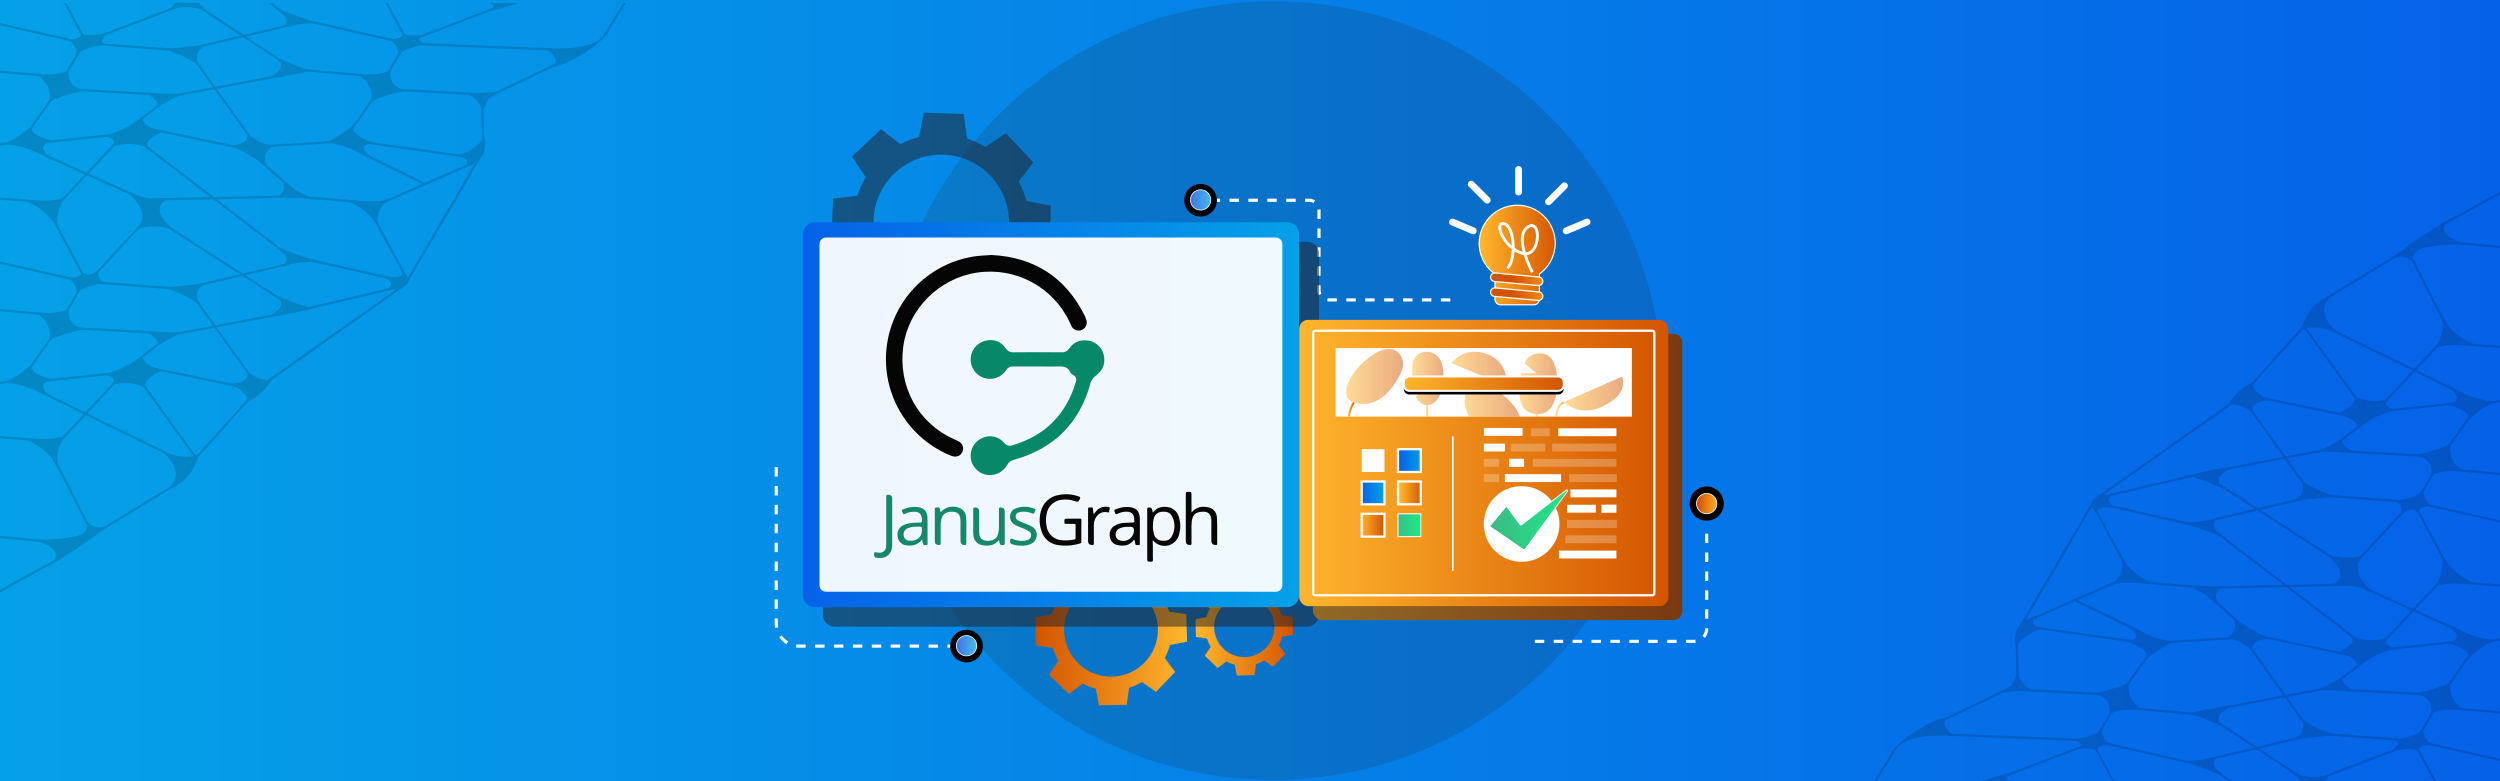 <?xml version="1.0" encoding="UTF-8"?>
<svg id="Layer_1" data-name="Layer 1" xmlns="http://www.w3.org/2000/svg" xmlns:xlink="http://www.w3.org/1999/xlink" viewBox="0 0 1920 600">
  <rect x="0" y="0" width="1920" height="600" fill="#333333" stroke="none"/>
  <defs>
    <style>
      .cls-1, .cls-2, .cls-3, .cls-4, .cls-5, .cls-6, .cls-7, .cls-8, .cls-9, .cls-10, .cls-11, .cls-12 {
        fill: none;
      }

      .cls-13 {
        fill: url(#linear-gradient);
      }

      .cls-2 {
        stroke-dasharray: 0 0 7.26 7.26;
        stroke-width: 2.42px;
      }

      .cls-2, .cls-3, .cls-5, .cls-6, .cls-14, .cls-15, .cls-16, .cls-17, .cls-18, .cls-7, .cls-8, .cls-9, .cls-10, .cls-12 {
        stroke: #fff;
      }

      .cls-2, .cls-3, .cls-5, .cls-6, .cls-14, .cls-15, .cls-16, .cls-17, .cls-18, .cls-7, .cls-8, .cls-10 {
        stroke-miterlimit: 6.34;
      }

      .cls-19 {
        clip-path: url(#clippath);
      }

      .cls-20 {
        fill: #060606;
      }

      .cls-21 {
        fill: #050505;
      }

      .cls-22 {
        fill: #fff;
      }

      .cls-23 {
        fill: #13886a;
      }

      .cls-24 {
        fill: #068869;
      }

      .cls-25 {
        fill: rgba(255, 255, 255, .94);
      }

      .cls-26 {
        fill: rgba(35, 31, 32, .5);
      }

      .cls-27 {
        fill: rgba(255, 255, 255, .25);
      }

      .cls-28 {
        fill: rgba(35, 31, 32, .15);
      }

      .cls-3 {
        stroke-width: .6px;
      }

      .cls-4 {
        stroke: #000;
        stroke-miterlimit: 10;
        stroke-width: 1.8px;
      }

      .cls-5 {
        stroke-width: 1.56px;
      }

      .cls-29 {
        clip-path: url(#clippath-1);
      }

      .cls-30 {
        clip-path: url(#clippath-4);
      }

      .cls-31 {
        clip-path: url(#clippath-3);
      }

      .cls-32 {
        clip-path: url(#clippath-2);
      }

      .cls-33 {
        clip-path: url(#clippath-7);
      }

      .cls-34 {
        clip-path: url(#clippath-8);
      }

      .cls-35 {
        clip-path: url(#clippath-6);
      }

      .cls-36 {
        clip-path: url(#clippath-5);
      }

      .cls-37 {
        clip-path: url(#clippath-9);
      }

      .cls-6 {
        stroke-width: .57px;
      }

      .cls-14 {
        fill: url(#linear-gradient-51);
      }

      .cls-14, .cls-15, .cls-16, .cls-17, .cls-7 {
        stroke-width: 1.74px;
      }

      .cls-15 {
        fill: url(#linear-gradient-47);
      }

      .cls-16 {
        fill: url(#linear-gradient-45);
      }

      .cls-17 {
        fill: url(#linear-gradient-43);
      }

      .cls-38 {
        clip-path: url(#clippath-20);
      }

      .cls-39 {
        clip-path: url(#clippath-21);
      }

      .cls-40 {
        clip-path: url(#clippath-24);
      }

      .cls-41 {
        clip-path: url(#clippath-23);
      }

      .cls-42 {
        clip-path: url(#clippath-22);
      }

      .cls-43 {
        clip-path: url(#clippath-25);
      }

      .cls-44 {
        clip-path: url(#clippath-27);
      }

      .cls-45 {
        clip-path: url(#clippath-28);
      }

      .cls-46 {
        clip-path: url(#clippath-26);
      }

      .cls-47 {
        clip-path: url(#clippath-14);
      }

      .cls-48 {
        clip-path: url(#clippath-13);
      }

      .cls-49 {
        clip-path: url(#clippath-12);
      }

      .cls-50 {
        clip-path: url(#clippath-10);
      }

      .cls-51 {
        clip-path: url(#clippath-15);
      }

      .cls-52 {
        clip-path: url(#clippath-17);
      }

      .cls-53 {
        clip-path: url(#clippath-16);
      }

      .cls-54 {
        clip-path: url(#clippath-19);
      }

      .cls-55 {
        clip-path: url(#clippath-11);
      }

      .cls-56 {
        clip-path: url(#clippath-18);
      }

      .cls-18 {
        fill: url(#linear-gradient-49);
      }

      .cls-18, .cls-8 {
        stroke-width: .79px;
      }

      .cls-57 {
        fill: url(#linear-gradient-8);
      }

      .cls-58 {
        fill: url(#linear-gradient-9);
      }

      .cls-59 {
        fill: url(#linear-gradient-3);
      }

      .cls-60 {
        fill: url(#linear-gradient-4);
      }

      .cls-61 {
        fill: url(#linear-gradient-2);
      }

      .cls-62 {
        fill: url(#linear-gradient-6);
      }

      .cls-63 {
        fill: url(#linear-gradient-7);
      }

      .cls-64 {
        fill: url(#linear-gradient-5);
      }

      .cls-65 {
        opacity: .15;
      }

      .cls-9 {
        stroke-miterlimit: 6.34;
        stroke-width: .95px;
      }

      .cls-10 {
        stroke-width: .95px;
      }

      .cls-66 {
        opacity: .5;
      }

      .cls-67 {
        fill: url(#linear-gradient-57);
      }

      .cls-68 {
        fill: url(#linear-gradient-55);
      }

      .cls-69 {
        fill: url(#linear-gradient-56);
      }

      .cls-70 {
        fill: url(#linear-gradient-53);
      }

      .cls-71 {
        fill: url(#linear-gradient-54);
      }

      .cls-72 {
        fill: url(#linear-gradient-52);
      }

      .cls-73 {
        fill: url(#linear-gradient-50);
      }

      .cls-74 {
        fill: url(#linear-gradient-41);
      }

      .cls-75 {
        fill: url(#linear-gradient-40);
      }

      .cls-76 {
        fill: url(#linear-gradient-42);
      }

      .cls-77 {
        fill: url(#linear-gradient-46);
      }

      .cls-78 {
        fill: url(#linear-gradient-44);
      }

      .cls-79 {
        fill: url(#linear-gradient-48);
      }

      .cls-80 {
        fill: url(#linear-gradient-14);
      }

      .cls-81 {
        fill: url(#linear-gradient-18);
      }

      .cls-82 {
        fill: url(#linear-gradient-22);
      }

      .cls-83 {
        fill: url(#linear-gradient-20);
      }

      .cls-84 {
        fill: url(#linear-gradient-21);
      }

      .cls-85 {
        fill: url(#linear-gradient-23);
      }

      .cls-86 {
        fill: url(#linear-gradient-15);
      }

      .cls-87 {
        fill: url(#linear-gradient-19);
      }

      .cls-88 {
        fill: url(#linear-gradient-16);
      }

      .cls-89 {
        fill: url(#linear-gradient-17);
      }

      .cls-90 {
        fill: url(#linear-gradient-13);
      }

      .cls-91 {
        fill: url(#linear-gradient-12);
      }

      .cls-92 {
        fill: url(#linear-gradient-10);
      }

      .cls-93 {
        fill: url(#linear-gradient-11);
      }

      .cls-94 {
        fill: url(#linear-gradient-27);
      }

      .cls-95 {
        fill: url(#linear-gradient-24);
      }

      .cls-96 {
        fill: url(#linear-gradient-26);
      }

      .cls-97 {
        fill: url(#linear-gradient-38);
      }

      .cls-98 {
        fill: url(#linear-gradient-35);
      }

      .cls-99 {
        fill: url(#linear-gradient-37);
      }

      .cls-100 {
        fill: url(#linear-gradient-34);
      }

      .cls-101 {
        fill: url(#linear-gradient-39);
      }

      .cls-102 {
        fill: url(#linear-gradient-36);
      }

      .cls-103 {
        fill: url(#linear-gradient-25);
      }

      .cls-104 {
        fill: url(#linear-gradient-28);
      }

      .cls-105 {
        fill: url(#linear-gradient-29);
      }

      .cls-106 {
        fill: url(#linear-gradient-33);
      }

      .cls-107 {
        fill: url(#linear-gradient-30);
      }

      .cls-108 {
        fill: url(#linear-gradient-32);
      }

      .cls-109 {
        fill: url(#linear-gradient-31);
      }

      .cls-11 {
        stroke: rgba(255, 255, 255, .5);
        stroke-miterlimit: 6.34;
        stroke-width: .56px;
      }

      .cls-12 {
        stroke-miterlimit: 6.34;
        stroke-width: 2.23px;
      }
    </style>
    <linearGradient id="linear-gradient" x1="0" y1="300" x2="1920" y2="300" gradientUnits="userSpaceOnUse">
      <stop offset="0" stop-color="#05a1e8"/>
      <stop offset="1" stop-color="#0562e8"/>
    </linearGradient>
    <clipPath id="clippath">
      <rect class="cls-1" x="1401.89" y="145.7" width="518.11" height="454.3"/>
    </clipPath>
    <clipPath id="clippath-1">
      <polygon id="SVGID" class="cls-1" points="1673.03 415.38 1920 415.38 1920 600 1673.03 599.78 1673.03 415.38"/>
    </clipPath>
    <clipPath id="clippath-2">
      <polygon id="SVGID-2" data-name="SVGID" class="cls-1" points="1426.06 415.38 1673.03 415.38 1673.03 599.78 1426.06 601.24 1426.06 415.38"/>
    </clipPath>
    <clipPath id="clippath-3">
      <rect id="SVGID-3" data-name="SVGID" class="cls-1" x="1673.03" y="232.21" width="246.97" height="183.16" transform="translate(3593.03 647.59) rotate(180)"/>
    </clipPath>
    <clipPath id="clippath-4">
      <rect class="cls-1" y="2.19" width="518.11" height="454.3"/>
    </clipPath>
    <clipPath id="clippath-5">
      <polygon id="SVGID-4" data-name="SVGID" class="cls-1" points="246.97 186.81 0 186.81 0 2.19 246.97 2.41 246.97 186.81"/>
    </clipPath>
    <clipPath id="clippath-6">
      <polygon id="SVGID-5" data-name="SVGID" class="cls-1" points="493.94 186.81 246.97 186.81 246.97 2.41 493.94 .94 493.94 186.81"/>
    </clipPath>
    <clipPath id="clippath-7">
      <rect id="SVGID-6" data-name="SVGID" class="cls-1" y="186.81" width="246.97" height="183.16"/>
    </clipPath>
    <clipPath id="clippath-8">
      <path class="cls-1" d="M1136.08,184.85c-.68,10.05,3.88,19.74,12.06,25.62v19.33c0,2.36,1.92,4.28,4.28,4.28h25.58c2.36,0,4.27-1.92,4.27-4.28v-19.35c10.43-7.52,14.71-20.98,10.53-33.14-4.18-12.16-15.82-20.15-28.67-19.67-14.89,.66-26.93,12.35-28.04,27.21Z"/>
    </clipPath>
    <linearGradient id="linear-gradient-2" x1="320.95" y1="661.08" x2="322.45" y2="661.08" gradientTransform="translate(-427908.57 -208114.93) rotate(90) scale(649.05 -649.05)" gradientUnits="userSpaceOnUse">
      <stop offset="0" stop-color="#d35400" stop-opacity="0"/>
      <stop offset="1" stop-color="#ffb62d" stop-opacity="0"/>
    </linearGradient>
    <linearGradient id="linear-gradient-3" x1="318.98" y1="660.07" x2="320.49" y2="660.07" gradientTransform="translate(13549.82 -25371.72) rotate(-180) scale(38.73 -38.73)" gradientUnits="userSpaceOnUse">
      <stop offset="0" stop-color="#d35400"/>
      <stop offset="1" stop-color="#ffb62d"/>
    </linearGradient>
    <clipPath id="clippath-9">
      <path class="cls-1" d="M1148.33,221.1l33.56,3.09c1.8,.17,3.13,1.76,2.96,3.57-.17,1.8-1.76,3.13-3.57,2.97l-33.56-3.09c-1.8-.17-3.13-1.76-2.96-3.57,.17-1.8,1.76-3.13,3.57-2.97Z"/>
    </clipPath>
    <linearGradient id="linear-gradient-4" x1="320.93" y1="661.11" x2="322.44" y2="661.11" gradientTransform="translate(209502.19 -428869.93) rotate(180) scale(649.05 -649.05)" xlink:href="#linear-gradient-2"/>
    <linearGradient id="linear-gradient-5" x1="323.49" y1="661.1" x2="324.99" y2="661.1" gradientTransform="translate(-17214.46 -6808.55) rotate(84.86) scale(26.74 -26.74)" xlink:href="#linear-gradient-3"/>
    <clipPath id="clippath-10">
      <path class="cls-1" d="M1148.33,209.65l33.56,3.09c1.8,.17,3.13,1.76,2.96,3.57-.17,1.8-1.76,3.13-3.57,2.97l-33.56-3.09c-1.8-.17-3.13-1.76-2.97-3.57,.17-1.8,1.76-3.13,3.57-2.97Z"/>
    </clipPath>
    <linearGradient id="linear-gradient-6" x1="320.93" y1="661.11" x2="322.43" y2="661.11" gradientTransform="translate(209498.39 -428881.01) rotate(180) scale(649.05 -649.05)" xlink:href="#linear-gradient-2"/>
    <linearGradient id="linear-gradient-7" x1="323.49" y1="661.24" x2="324.99" y2="661.24" gradientTransform="translate(-17218.26 -6819.63) rotate(84.86) scale(26.74 -26.74)" xlink:href="#linear-gradient-3"/>
    <clipPath id="clippath-11">
      <circle class="cls-1" cx="922.05" cy="153.55" r="7.82" transform="translate(500.4 987.8) rotate(-72.64)"/>
    </clipPath>
    <linearGradient id="linear-gradient-8" x1="320.92" y1="660.99" x2="322.43" y2="660.99" gradientTransform="translate(-428094.54 -208143) rotate(90) scale(649.05 -649.05)" gradientUnits="userSpaceOnUse">
      <stop offset="0" stop-color="#4279e8" stop-opacity="0"/>
      <stop offset="1" stop-color="#42c2e8" stop-opacity="0"/>
    </linearGradient>
    <linearGradient id="linear-gradient-9" x1="319.46" y1="665.81" x2="320.97" y2="665.81" gradientTransform="translate(-2400.48 7061.98) scale(10.38 -10.38)" gradientUnits="userSpaceOnUse">
      <stop offset="0" stop-color="#4279e8"/>
      <stop offset="1" stop-color="#42c2e8"/>
    </linearGradient>
    <clipPath id="clippath-12">
      <path class="cls-1" d="M902.48,516.06l-14.67,15.37-2.68-1.91-7.75-5.5c-.17-.17-.44-.19-.64-.05-2.91,1.73-6,3.12-9.21,4.16-.31,.07-.53,.35-.53,.67-.32,2.46-.64,4.92-.95,7.37-.23,1.71-.46,3.41-.7,5.16l-21.35,.31c0-.26-.09-.45-.12-.63-.78-3.9-1.54-7.8-2.3-11.71-.02-.27-.22-.5-.49-.54-3.23-.84-6.35-2.04-9.3-3.58-.17-.08-.37-.08-.54,0l-6.61,4.95-3.71,2.78-15.36-14.68c.07-.13,.14-.26,.23-.38,2.27-3.36,4.54-6.72,6.82-10.07,.14-.18,.14-.42,0-.6-1.65-2.91-3.01-5.98-4.04-9.17-.05-.24-.25-.41-.5-.42-2.32-.35-4.64-.74-6.96-1.11l-5.73-.95c-.11-7.14-.21-14.25-.32-21.35l.77-.14,11.69-2.13c.25,0,.48-.05,.56-.39,.81-3.28,2.03-6.45,3.64-9.43,.08-.16,.08-.34,0-.5-1.99-2.69-4-5.36-6.02-8.03-.57-.77-1.14-1.55-1.7-2.29l14.7-15.38,3.61,2.54,6.6,4.64c.18,.19,.46,.22,.68,.08,2.86-1.68,5.9-3.02,9.07-4,.28-.06,.49-.3,.5-.58,.43-3.07,.89-6.12,1.33-9.18,.18-1.19,.35-2.39,.52-3.49l21.21-.5c0,.13,.06,.31,.1,.48,.77,4.03,1.56,8.07,2.32,12.1,.02,.27,.21,.5,.48,.55,3.14,.85,6.18,2.02,9.08,3.49,.32,.21,.75,.17,1.02-.1,1.79-1.37,3.6-2.7,5.4-4.06l4.54-3.43,15.45,14.75-.07,.08c-2.32,3.42-4.64,6.84-6.96,10.26-.14,.18-.14,.42,0,.6,1.74,2.92,3.13,6.03,4.17,9.26,.06,.26,.29,.45,.56,.46l9.08,1.31,3.69,.54c.19,7.08,.37,14.11,.56,21.15l-.64,.13-12.09,2.32c-.29,.02-.53,.24-.57,.53-.85,3.21-2.04,6.31-3.56,9.25-.1,.18-.1,.4,0,.58,1.16,1.59,2.34,3.15,3.51,4.77l4.2,5.63Zm-24.35-58.41c-14.37-13.75-37.16-13.26-50.92,1.1-13.76,14.36-13.28,37.15,1.07,50.92,14.35,13.77,37.14,13.31,50.92-1.03,6.65-6.89,10.27-16.15,10.07-25.72-.2-9.57-4.21-18.67-11.14-25.27Z"/>
    </clipPath>
    <linearGradient id="linear-gradient-10" x1="321.09" y1="661" x2="322.6" y2="661" gradientTransform="translate(-428173.65 -207923.95) rotate(90) scale(649.05 -649.05)" xlink:href="#linear-gradient-2"/>
    <linearGradient id="linear-gradient-11" x1="320.28" y1="660.21" x2="321.78" y2="660.21" gradientTransform="translate(-23981.58 51557.75) scale(77.36 -77.36)" xlink:href="#linear-gradient-3"/>
    <clipPath id="clippath-13">
      <path class="cls-1" d="M924.03,460.76l9.42-9.86,1.72,1.21c1.66,1.18,3.32,2.36,4.97,3.53,.12,.1,.3,.1,.42,0,1.86-1.11,3.84-2.01,5.91-2.67,.2-.05,.34-.23,.33-.43,.21-1.58,.42-3.15,.64-4.77,.14-1.1,.3-2.19,.45-3.31l13.69-.2c0,.17,.06,.3,.09,.41,.49,2.5,.95,5.01,1.47,7.51,.01,.17,.14,.32,.32,.34,2.07,.54,4.07,1.31,5.97,2.3,.11,.05,.24,.05,.35,0l4.24-3.17,2.39-1.79,9.85,9.42-.14,.25c-1.46,2.16-2.86,4.32-4.37,6.46-.09,.11-.09,.27,0,.38,1.06,1.87,1.93,3.84,2.59,5.88,.03,.15,.16,.26,.32,.27l4.47,.72,3.67,.59,.2,13.7-.5,.09-7.51,1.37c-.15,0-.31,0-.36,.26-.52,2.1-1.3,4.13-2.33,6.04-.05,.1-.05,.22,0,.32l3.82,5.16c.37,.49,.74,.95,1.09,1.47l-9.42,9.86-2.32-1.63-4.23-2.97c-.11-.12-.3-.15-.44-.05-1.83,1.08-3.78,1.94-5.82,2.57-.18,.03-.32,.19-.32,.37-.28,1.97-.56,3.92-.85,5.89-.11,.76-.22,1.53-.32,2.23l-13.61,.32c0-.09,0-.2-.07-.31l-1.49-7.76c0-.17-.13-.32-.31-.35-2.01-.55-3.96-1.3-5.82-2.24-.21-.14-.48-.11-.66,.06-1.15,.89-2.31,1.74-3.47,2.61l-2.91,2.21-9.91-9.47c1.49-2.2,2.98-4.4,4.47-6.59,.09-.12,.09-.28,0-.39-1.12-1.87-2.01-3.86-2.67-5.94-.04-.17-.19-.3-.37-.3l-5.82-.84-2.36-.34-.36-13.58,.41-.09c2.58-.5,5.17-1,7.75-1.49,.19-.01,.34-.15,.37-.33,.54-2.06,1.31-4.05,2.28-5.94,.05-.12,.05-.25,0-.37-.74-1.02-1.51-2.02-2.26-3.04l-2.64-3.57Zm15.63,37.48c9.22,8.82,23.85,8.5,32.67-.72,8.83-9.22,8.51-23.84-.7-32.67-9.21-8.83-23.83-8.53-32.67,.67-4.27,4.42-6.59,10.36-6.46,16.51,.13,6.14,2.71,11.98,7.16,16.22Z"/>
    </clipPath>
    <linearGradient id="linear-gradient-12" x1="321.09" y1="660.96" x2="322.6" y2="660.96" gradientTransform="translate(-428042.28 -207925.24) rotate(90) scale(649.05 -649.05)" xlink:href="#linear-gradient-2"/>
    <linearGradient id="linear-gradient-13" x1="320.79" y1="662.22" x2="322.29" y2="662.22" gradientTransform="translate(16917.71 -32392.49) rotate(-180) scale(49.64 -49.64)" xlink:href="#linear-gradient-3"/>
    <clipPath id="clippath-14">
      <path class="cls-1" d="M997.62,179.85V457.09c0,2.43-.97,4.77-2.69,6.49-1.72,1.72-4.06,2.68-6.49,2.68h-362.68c-5.06,0-9.17-4.1-9.18-9.17V179.85c0-2.43,.97-4.77,2.69-6.49,1.72-1.72,4.06-2.68,6.49-2.68h362.69c5.06,0,9.17,4.1,9.17,9.17Z"/>
    </clipPath>
    <linearGradient id="linear-gradient-14" x1="321.01" y1="660.73" x2="322.52" y2="660.73" gradientTransform="translate(-428039.18 -208033.53) rotate(90) scale(649.05 -649.05)" gradientUnits="userSpaceOnUse">
      <stop offset="0" stop-color="#05a1e8" stop-opacity="0"/>
      <stop offset="1" stop-color="#0562e8" stop-opacity="0"/>
    </linearGradient>
    <linearGradient id="linear-gradient-15" x1="320.95" y1="661.02" x2="322.46" y2="661.02" gradientTransform="translate(82177.58 -166876.92) rotate(-180) scale(252.93 -252.93)" xlink:href="#linear-gradient"/>
    <clipPath id="clippath-15">
      <rect class="cls-1" x="1008.51" y="256.34" width="283.46" height="219.89" rx="6.82" ry="6.82"/>
    </clipPath>
    <linearGradient id="linear-gradient-16" x1="320.97" y1="661.05" x2="322.47" y2="661.05" gradientTransform="translate(430205.7 208691.11) rotate(-90) scale(649.05 -649.05)" xlink:href="#linear-gradient-2"/>
    <linearGradient id="linear-gradient-17" x1="320.41" y1="661.11" x2="321.92" y2="661.11" gradientTransform="translate(61581.05 -124030.66) rotate(-180) scale(188.16 -188.16)" xlink:href="#linear-gradient-3"/>
    <clipPath id="clippath-16">
      <rect class="cls-1" x="997.8" y="245.64" width="283.46" height="219.89" rx="6.82" ry="6.82"/>
    </clipPath>
    <linearGradient id="linear-gradient-18" x1="320.97" y1="661.05" x2="322.48" y2="661.05" gradientTransform="translate(430198.59 208684) rotate(-90) scale(649.05 -649.05)" xlink:href="#linear-gradient-2"/>
    <linearGradient id="linear-gradient-19" x1="320.43" y1="661.1" x2="321.94" y2="661.1" gradientTransform="translate(61573.94 -124037.77) rotate(-180) scale(188.16 -188.16)" xlink:href="#linear-gradient-3"/>
    <clipPath id="clippath-17">
      <path class="cls-1" d="M1039.15,308.66c-2.22,3.36-3.58,7.22-3.95,11.24l1.55,.14c.34-3.76,1.61-7.37,3.69-10.52l-1.3-.86Z"/>
    </clipPath>
    <linearGradient id="linear-gradient-20" x1="321.01" y1="661.04" x2="322.51" y2="661.04" gradientTransform="translate(-428010.79 -208036.27) rotate(90) scale(649.05 -649.05)" xlink:href="#linear-gradient-2"/>
    <linearGradient id="linear-gradient-21" x1="313.36" y1="662.2" x2="314.86" y2="662.2" gradientTransform="translate(2124.88 -1977.4) rotate(-180) scale(3.46 -3.46)" xlink:href="#linear-gradient-3"/>
    <clipPath id="clippath-18">
      <path class="cls-1" d="M1245.81,289.19s4.28,10.12-7.4,18.43c-11.68,8.31-25.05,11.55-37.38,1.17l44.78-19.6Z"/>
    </clipPath>
    <linearGradient id="linear-gradient-22" x1="321" y1="660.98" x2="322.51" y2="660.98" gradientTransform="translate(-427873.94 -208044.33) rotate(90) scale(649.05 -649.05)" xlink:href="#linear-gradient-2"/>
    <linearGradient id="linear-gradient-23" x1="317.83" y1="660.73" x2="319.34" y2="660.73" gradientTransform="translate(10856.01 -19682.73) rotate(-180) scale(30.23 -30.23)" xlink:href="#linear-gradient-3"/>
    <clipPath id="clippath-19">
      <path class="cls-1" d="M1171.14,279.19s1.16-7.76,12.05-7.76,13.08,13.37,12.62,24.44-3.82,22.12-14.83,22.12-17.37-8.8-12.51-31.27h11.58l-8.92-7.52Z"/>
    </clipPath>
    <linearGradient id="linear-gradient-24" x1="321" y1="661.04" x2="322.5" y2="661.04" gradientTransform="translate(-427907.6 -208049.3) rotate(90) scale(649.05 -649.05)" xlink:href="#linear-gradient-2"/>
    <linearGradient id="linear-gradient-25" x1="316.92" y1="660.83" x2="318.42" y2="660.83" gradientTransform="translate(7306.51 -12447.91) rotate(-180) scale(19.28 -19.28)" xlink:href="#linear-gradient-3"/>
    <clipPath id="clippath-20">
      <path class="cls-1" d="M1157.16,296.61s2.21-18.56-15.57-24.83-26.87,7.13-26.87,7.13l42.44,17.69Z"/>
    </clipPath>
    <linearGradient id="linear-gradient-26" x1="320.99" y1="661.07" x2="322.5" y2="661.07" gradientTransform="translate(-427933.23 -208056.82) rotate(90) scale(649.05 -649.05)" xlink:href="#linear-gradient-2"/>
    <linearGradient id="linear-gradient-27" x1="318.67" y1="661.15" x2="320.18" y2="661.15" gradientTransform="translate(10153.78 -18371.28) rotate(-180) scale(28.23 -28.23)" xlink:href="#linear-gradient-3"/>
    <clipPath id="clippath-21">
      <path class="cls-1" d="M1127.95,319.97h39.22c-1.22-3.96-3.91-8.47-9.04-13.26-17.26-16.1-26.27-10.9-30.91-7.01-3.32,2.77-3.15,12.06,.74,20.27Z"/>
    </clipPath>
    <linearGradient id="linear-gradient-28" x1="321" y1="661.06" x2="322.51" y2="661.06" gradientTransform="translate(-427926.64 -208040.59) rotate(90) scale(649.05 -649.05)" xlink:href="#linear-gradient-2"/>
    <linearGradient id="linear-gradient-29" x1="318.54" y1="660.58" x2="320.05" y2="660.58" gradientTransform="translate(10111.53 -18254.5) rotate(-180) scale(28.08 -28.08)" xlink:href="#linear-gradient-3"/>
    <clipPath id="clippath-22">
      <path class="cls-1" d="M1087.29,304.76s2.86,6.34,8.73,6.34,12.59-6.45,12.59-23.19-10.61-17.75-12.8-17.75-11.2,.9-11.2,12.41v14.68l8.33,.89-5.65,6.63Z"/>
    </clipPath>
    <linearGradient id="linear-gradient-30" x1="320.99" y1="661.12" x2="322.5" y2="661.12" gradientTransform="translate(-427965.52 -208052.01) rotate(90) scale(649.05 -649.05)" xlink:href="#linear-gradient-2"/>
    <linearGradient id="linear-gradient-31" x1="317.9" y1="660.97" x2="319.41" y2="660.97" gradientTransform="translate(6170.23 -10230.08) rotate(-180) scale(15.92 -15.92)" xlink:href="#linear-gradient-3"/>
    <clipPath id="clippath-23">
      <path class="cls-1" d="M1075.44,272.62c2.49,3.81,2.81,8.65,.84,12.76-4.43,9.68-16.09,29.38-35.79,23.93-23.58-6.53,21.53-56.4,34.95-36.69Z"/>
    </clipPath>
    <linearGradient id="linear-gradient-32" x1="320.99" y1="661.16" x2="322.5" y2="661.16" gradientTransform="translate(-427986.14 -208053) rotate(90) scale(649.05 -649.05)" xlink:href="#linear-gradient-2"/>
    <linearGradient id="linear-gradient-33" x1="319.66" y1="661.02" x2="321.17" y2="661.02" gradientTransform="translate(10361.3 -18903.74) rotate(-180) scale(29.04 -29.04)" xlink:href="#linear-gradient-3"/>
    <linearGradient id="linear-gradient-34" x1="321.01" y1="661.07" x2="322.51" y2="661.07" gradientTransform="translate(-427973.36 -208035.48) rotate(90) scale(649.05 -649.05)" xlink:href="#linear-gradient-2"/>
    <linearGradient id="linear-gradient-35" x1="277.06" y1="665.42" x2="278.56" y2="665.42" gradientTransform="translate(1383.03 -371.95) rotate(-180) scale(1.03 -1.03)" xlink:href="#linear-gradient-3"/>
    <linearGradient id="linear-gradient-36" x1="321.01" y1="661.11" x2="322.52" y2="661.11" gradientTransform="translate(-427917.54 -208033.19) rotate(90) scale(649.05 -649.05)" xlink:href="#linear-gradient-2"/>
    <linearGradient id="linear-gradient-37" x1="249.69" y1="666.53" x2="251.2" y2="666.53" gradientTransform="translate(1438.86 -369.66) rotate(-180) scale(1.03 -1.03)" xlink:href="#linear-gradient-3"/>
    <clipPath id="clippath-24">
      <path class="cls-1" d="M1201.07,308.21c-.87,.26-2.11,.94-3.33,2.25-2,2.14-3.19,5.26-3.19,9.5h1.56c0-3.85,1.05-6.59,2.77-8.44,.59-.64,1.23-1.12,1.86-1.47,.37-.2,.64-.32,.78-.35l-.44-1.49Z"/>
    </clipPath>
    <linearGradient id="linear-gradient-38" x1="321.01" y1="661.03" x2="322.51" y2="661.03" gradientTransform="translate(-427903.86 -208036.43) rotate(90) scale(649.05 -649.05)" xlink:href="#linear-gradient-2"/>
    <linearGradient id="linear-gradient-39" x1="303.53" y1="657.52" x2="305.04" y2="657.52" gradientTransform="translate(2602.11 -2740.08) rotate(-180) scale(4.61 -4.61)" xlink:href="#linear-gradient-3"/>
    <clipPath id="clippath-25">
      <rect class="cls-1" x="1078.13" y="289.14" width="122.8" height="11.04" rx="4.25" ry="4.25"/>
    </clipPath>
    <linearGradient id="linear-gradient-40" x1="321" y1="660.97" x2="322.51" y2="660.97" gradientTransform="translate(430145.27 208643.56) rotate(-90) scale(649.05 -649.05)" xlink:href="#linear-gradient-2"/>
    <linearGradient id="linear-gradient-41" x1="320.01" y1="660.97" x2="321.52" y2="660.97" gradientTransform="translate(27285.89 -53582.38) rotate(-180) scale(81.51 -81.51)" xlink:href="#linear-gradient-3"/>
    <linearGradient id="linear-gradient-42" x1="320.97" y1="660.95" x2="322.48" y2="660.95" gradientTransform="translate(430072.41 208682.77) rotate(-90) scale(649.05 -649.05)" xlink:href="#linear-gradient-14"/>
    <linearGradient id="linear-gradient-43" x1="317.26" y1="662.5" x2="318.76" y2="662.5" gradientTransform="translate(4779.18 -7347.58) rotate(-180) scale(11.62 -11.62)" xlink:href="#linear-gradient"/>
    <linearGradient id="linear-gradient-44" x1="320.96" y1="660.95" x2="322.47" y2="660.95" gradientTransform="translate(430072.41 208699.25) rotate(-90) scale(649.05 -649.05)" xlink:href="#linear-gradient-2"/>
    <linearGradient id="linear-gradient-45" x1="317.26" y1="663.22" x2="318.76" y2="663.22" gradientTransform="translate(4779.18 -7331.1) rotate(-180) scale(11.62 -11.62)" xlink:href="#linear-gradient-3"/>
    <linearGradient id="linear-gradient-46" x1="320.96" y1="660.96" x2="322.47" y2="660.96" gradientTransform="translate(430053.89 208699.25) rotate(-90) scale(649.05 -649.05)" xlink:href="#linear-gradient-14"/>
    <linearGradient id="linear-gradient-47" x1="318.06" y1="663.22" x2="319.57" y2="663.22" gradientTransform="translate(4758.62 -7326.91) rotate(-180) scale(11.62 -11.62)" xlink:href="#linear-gradient"/>
    <linearGradient id="linear-gradient-48" x1="320.95" y1="660.93" x2="322.45" y2="660.93" gradientTransform="translate(430060.79 208715.72) rotate(-90) scale(649.05 -649.05)" gradientUnits="userSpaceOnUse">
      <stop offset="0" stop-color="#3dba85" stop-opacity="0"/>
      <stop offset="1" stop-color="#1de885" stop-opacity="0"/>
    </linearGradient>
    <linearGradient id="linear-gradient-49" x1="324.24" y1="658.07" x2="325.74" y2="658.07" gradientTransform="translate(-2695.48 8053.18) scale(11.62 -11.62)" gradientUnits="userSpaceOnUse">
      <stop offset="0" stop-color="#3dba85"/>
      <stop offset="1" stop-color="#1de885"/>
    </linearGradient>
    <linearGradient id="linear-gradient-50" x1="320.95" y1="660.96" x2="322.45" y2="660.96" gradientTransform="translate(430053.89 208715.72) rotate(-90) scale(649.05 -649.05)" xlink:href="#linear-gradient-2"/>
    <linearGradient id="linear-gradient-51" x1="318.06" y1="663.93" x2="319.57" y2="663.93" gradientTransform="translate(4758.62 -7310.44) rotate(-180) scale(11.62 -11.62)" xlink:href="#linear-gradient-3"/>
    <clipPath id="clippath-26">
      <path class="cls-1" d="M1156.37,389.27l-12.01,14.39c-.12,.15-.18,.35-.15,.54,.03,.19,.13,.36,.29,.47l25.64,17.6c.31,.21,.73,.14,.95-.16l32.78-44.82c.16-.27,.12-.62-.11-.85-.23-.23-.57-.27-.85-.11l-34.46,26.74c-.3,.22-.73,.16-.95-.14l-10.03-13.59c-.12-.18-.32-.3-.54-.31s-.43,.08-.57,.25Z"/>
    </clipPath>
    <linearGradient id="linear-gradient-52" x1="321.05" y1="661.14" x2="322.56" y2="661.14" gradientTransform="translate(-427941.89 -207979.88) rotate(90) scale(649.05 -649.05)" xlink:href="#linear-gradient-48"/>
    <linearGradient id="linear-gradient-53" x1="322.54" y1="660.18" x2="324.05" y2="660.18" gradientTransform="translate(-11666.14 26619.2) scale(39.72 -39.72)" xlink:href="#linear-gradient-49"/>
    <clipPath id="clippath-27">
      <circle class="cls-1" cx="1310.73" cy="386.76" r="7.82"/>
    </clipPath>
    <linearGradient id="linear-gradient-54" x1="321.04" y1="661.19" x2="322.55" y2="661.19" gradientTransform="translate(-427836.54 -207988.2) rotate(90) scale(649.05 -649.05)" xlink:href="#linear-gradient-2"/>
    <linearGradient id="linear-gradient-55" x1="332.05" y1="658.25" x2="333.56" y2="658.25" gradientTransform="translate(-2142.48 7216.78) scale(10.38 -10.38)" xlink:href="#linear-gradient-3"/>
    <clipPath id="clippath-28">
      <circle class="cls-1" cx="742.3" cy="495.93" r="7.82"/>
    </clipPath>
    <linearGradient id="linear-gradient-56" x1="321.1" y1="660.89" x2="322.61" y2="660.89" gradientTransform="translate(-428213.86 -207915.73) rotate(90) scale(649.05 -649.05)" xlink:href="#linear-gradient-8"/>
    <linearGradient id="linear-gradient-57" x1="313.64" y1="654.71" x2="315.14" y2="654.71" gradientTransform="translate(-2519.8 7289.25) scale(10.38 -10.38)" xlink:href="#linear-gradient-9"/>
  </defs>
  <rect class="cls-13" width="1920" height="600"/>
  <g class="cls-65">
    <g class="cls-19">
      <g>
        <g>
          <g>
            <g class="cls-29">
              <g>
                <g>
                  <g>
                    <line class="cls-4" x1="1889.96" y1="484.97" x2="1814.83" y2="451.26"/>
                    <line class="cls-4" x1="1886.82" y1="492.87" x2="1831.26" y2="498.74"/>
                    <line class="cls-4" x1="1847.74" y1="568.45" x2="1785.73" y2="563.86"/>
                    <line class="cls-4" x1="1818.53" y1="505.51" x2="1797.13" y2="521.95"/>
                    <polyline class="cls-4" points="1795.49 665.17 1710.6 598.54 1700.79 590.85"/>
                    <line class="cls-4" x1="1700.24" y1="544.97" x2="1792.76" y2="527.46"/>
                    <line class="cls-4" x1="1769.5" y1="598.54" x2="1700.79" y2="553.13"/>
                    <line class="cls-4" x1="1771.6" y1="557.84" x2="1725.86" y2="493.95"/>
                    <polyline class="cls-4" points="1718.13 489.84 1673.03 492.55 1657.33 493.76"/>
                    <polyline class="cls-4" points="1938.37 488.22 1920 491.21 1904.33 493.76"/>
                    <line class="cls-4" x1="1897.62" y1="501.89" x2="1878.32" y2="529.33"/>
                    <line class="cls-4" x1="1874.49" y1="445.95" x2="1831.26" y2="492.23"/>
                    <line class="cls-4" x1="1805.8" y1="503.41" x2="1733.89" y2="488.22"/>
                    <line class="cls-4" x1="1864.21" y1="533.28" x2="1801.25" y2="529.86"/>
                    <line class="cls-4" x1="1857.44" y1="565.71" x2="1871.81" y2="541.11"/>
                    <line class="cls-4" x1="1767.09" y1="566.48" x2="1693.8" y2="583.73"/>
                    <polyline class="cls-4" points="1932.56 586.46 1920 583.62 1865.66 571.34"/>
                    <polyline class="cls-4" points="1685.58 586.46 1673.02 583.62 1618.68 571.34"/>
                    <polyline class="cls-4" points="1944.51 549.28 1920 547.14 1874.93 543.2"/>
                    <polyline class="cls-4" points="1697.54 549.28 1673.03 547.14 1627.96 543.2"/>
                    <polyline class="cls-4" points="1694.63 451.2 1673.03 449.61 1638.91 447.09"/>
                    <polyline class="cls-4" points="1941.61 451.2 1920.01 449.61 1885.89 447.09"/>
                    <line class="cls-4" x1="1782.78" y1="597.47" x2="1849.25" y2="572.16"/>
                    <line class="cls-4" x1="1723.41" y1="481.54" x2="1693.92" y2="455.52"/>
                    <line class="cls-4" x1="1700.24" y1="451.2" x2="1804.07" y2="448.97"/>
                    <polyline class="cls-4" points="1854.65 571.36 1869.24 598.56 1880.86 620.23"/>
                    <polyline class="cls-4" points="1812.15 492.89 1710.6 415.33 1700.79 407.63"/>
                    <polyline class="cls-4" points="1854.65 388.14 1869.24 415.34 1880.86 437.01"/>
                  </g>
                  <path class="cls-4" d="M1949.35,581.38s-7.3,5.52,4.69,14.45c0,0-15.22-6.19-30.15-11.21,0,0,12.7-.35,25.45-3.24Z"/>
                  <path class="cls-4" d="M1702.36,398.16s-7.3,5.52,4.69,14.45c0,0-15.22-6.19-30.15-11.21,0,0,12.7-.35,25.45-3.24Z"/>
                  <path class="cls-4" d="M1869.95,388.96c-14.7-.9-12.47,4.94-12.47,4.94-2.29-2.62-6.39-2.2-15.13-2.2,7.37-3.31-2.91-7.06-2.91-7.06,0,0,12.37-.87,21.68-7.22,0,6.08,5.08,11.43,8.83,11.54Z"/>
                </g>
                <line class="cls-4" x1="1810.05" y1="431.29" x2="1849.25" y2="388.99"/>
                <line class="cls-4" x1="1796.08" y1="431.31" x2="1700.79" y2="369.96"/>
              </g>
            </g>
            <g class="cls-32">
              <g>
                <g>
                  <line class="cls-4" x1="1643" y1="484.97" x2="1594.49" y2="461.29"/>
                  <line class="cls-4" x1="1639.86" y1="492.87" x2="1560.81" y2="481.73"/>
                  <line class="cls-4" x1="1600.77" y1="568.45" x2="1495.84" y2="564.21"/>
                  <line class="cls-4" x1="1548.79" y1="488.7" x2="1549.55" y2="521.39"/>
                  <line class="cls-4" x1="1486.97" y1="555.65" x2="1545.79" y2="527.46"/>
                  <line class="cls-4" x1="1417.58" y1="635.93" x2="1456.36" y2="574.03"/>
                  <polyline class="cls-4" points="1691.74 491.43 1673.03 492.55 1657.36 493.76"/>
                  <line class="cls-4" x1="1650.65" y1="501.89" x2="1631.35" y2="529.33"/>
                  <line class="cls-4" x1="1627.52" y1="445.95" x2="1560.81" y2="475.22"/>
                  <line class="cls-4" x1="1608.13" y1="384.92" x2="1551.59" y2="481.41"/>
                  <line class="cls-4" x1="1617.24" y1="533.28" x2="1554.9" y2="529.9"/>
                  <line class="cls-4" x1="1610.47" y1="565.71" x2="1624.84" y2="541.11"/>
                  <polyline class="cls-4" points="1685.59 586.46 1673.03 583.62 1618.69 571.34"/>
                  <polyline class="cls-4" points="1697.54 549.28 1673.03 547.14 1627.96 543.2"/>
                  <polyline class="cls-4" points="1694.64 451.2 1673.04 449.61 1637.93 446.66"/>
                  <line class="cls-4" x1="1536.06" y1="597.38" x2="1602.28" y2="572.16"/>
                  <polyline class="cls-4" points="1607.68 571.36 1622.27 598.56 1633.89 620.23"/>
                  <polyline class="cls-4" points="1607.68 388.14 1622.27 415.34 1633.89 437.01"/>
                </g>
                <path class="cls-4" d="M1717.13,541.18s-22.34,6.62-5.37,16.2c0,0-13.33-3.65-30.54-9.63,0,0,7.92-2.27,35.91-6.57Z"/>
                <path class="cls-4" d="M1709.86,447.46s-13.22,2.08-16.75,15.78c0,0,3-9.39-13.43-13.14,0,0,15.09,1.58,30.19-2.64Z"/>
                <path class="cls-4" d="M1622.98,388.96c-14.7-.9-12.47,4.94-12.47,4.94-2.29-2.62-6.39-2.2-15.13-2.2,7.37-3.31-2.91-7.06-2.91-7.06,0,0,12.37-.87,21.68-7.22,0,6.08,5.08,11.43,8.83,11.54Z"/>
              </g>
            </g>
            <g class="cls-31">
              <g>
                <g>
                  <g>
                    <line class="cls-4" x1="1889.96" y1="301.8" x2="1788.26" y2="252.16"/>
                    <line class="cls-4" x1="1886.82" y1="309.7" x2="1831.26" y2="315.57"/>
                    <line class="cls-4" x1="1847.74" y1="385.28" x2="1785.73" y2="380.7"/>
                    <line class="cls-4" x1="1818.62" y1="322.33" x2="1797.13" y2="338.79"/>
                    <polyline class="cls-4" points="1795.49 482 1710.6 415.38 1700.79 407.68"/>
                    <line class="cls-4" x1="1700.24" y1="361.81" x2="1792.76" y2="344.3"/>
                    <line class="cls-4" x1="1796.08" y1="431.31" x2="1700.79" y2="369.96"/>
                    <line class="cls-4" x1="1771.6" y1="374.68" x2="1725.86" y2="310.79"/>
                    <line class="cls-4" x1="1718.13" y1="306.68" x2="1610.47" y2="382.55"/>
                    <polyline class="cls-4" points="1938.37 305.06 1920 308.05 1904.33 310.59"/>
                    <line class="cls-4" x1="1897.62" y1="318.73" x2="1878.32" y2="346.17"/>
                    <line class="cls-4" x1="1874.49" y1="262.78" x2="1831.26" y2="309.06"/>
                    <line class="cls-4" x1="1802.7" y1="319.16" x2="1733.89" y2="305.06"/>
                    <line class="cls-4" x1="1864.21" y1="350.12" x2="1798.7" y2="346.62"/>
                    <line class="cls-4" x1="1857.44" y1="382.55" x2="1871.81" y2="357.95"/>
                    <line class="cls-4" x1="1767.09" y1="383.32" x2="1697.54" y2="399.68"/>
                    <polyline class="cls-4" points="1932.56 403.3 1920 400.46 1865.66 388.18"/>
                    <polyline class="cls-4" points="1685.58 403.3 1673.02 400.46 1618.68 388.18"/>
                    <polyline class="cls-4" points="1944.51 366.11 1920 363.97 1874.93 360.03"/>
                    <polyline class="cls-4" points="1941.61 268.04 1920.01 266.45 1885.89 263.93"/>
                    <line class="cls-4" x1="1811.94" y1="429.25" x2="1849.25" y2="388.99"/>
                    <line class="cls-4" x1="1725.93" y1="299.03" x2="1770.92" y2="248.92"/>
                    <polyline class="cls-4" points="1854.65 388.19 1869.24 415.4 1880.86 437.06"/>
                    <line class="cls-4" x1="1812.15" y1="309.72" x2="1769.45" y2="250.56"/>
                    <polyline class="cls-4" points="1877.91 187.92 1869.24 232.18 1880.86 253.85"/>
                    <line class="cls-4" x1="1670.98" y1="368.23" x2="1697.32" y2="362.3"/>
                  </g>
                  <path class="cls-4" d="M1949.35,398.21s-7.3,5.52,4.69,14.45c0,0-15.22-6.19-30.15-11.21,0,0,12.7-.35,25.45-3.24Z"/>
                  <path class="cls-4" d="M1702.36,215s-7.3,5.52,4.69,14.45c0,0-15.22-6.19-30.15-11.21,0,0,12.7-.35,25.45-3.24Z"/>
                  <path class="cls-4" d="M1869.95,205.79c-14.7-.9-12.47,4.94-12.47,4.94-2.29-2.62-6.39-2.2-15.13-2.2,7.37-3.31-2.91-7.06-2.91-7.06,0,0,12.37-.87,21.68-7.22,0,6.08,5.08,11.43,8.83,11.54Z"/>
                </g>
                <path class="cls-4" d="M1821.39,456.05s-15.14-13.49-8.11-24.74c1.17-1.88,2.96-3.69,5.53-5.37,0,0-3.82,3.56-14.93,3.56s-17.84-4.24-17.84-4.24c0,0,3.33,2.51,6.5,6.04,5.16,5.74,9.91,14.19-.75,18.95,0,0,11.25-2.44,29.6,5.79Z"/>
              </g>
            </g>
            <g>
              <line class="cls-4" x1="1610.47" y1="382.55" x2="1686.6" y2="364.62"/>
              <polyline class="cls-4" points="1685.59 403.3 1673.03 400.46 1618.69 388.18"/>
              <polyline class="cls-4" points="1607.68 388.19 1622.27 415.4 1633.89 437.06"/>
            </g>
          </g>
          <g>
            <path d="M1879.42,479.82s17.78,11.65-1.51,13.98c0,0,25.16,4.19,15.25,14.42,0,0,10-11.14,23.76-16.52-19.3-2.27-19.95-5.22-37.49-11.89Z"/>
            <path d="M1714.41,473.6s16.74,12.71,29.59,16.76c0,0-19.49,.71-12.63,11.27,0,0-9.07-11.02-22.01-11.17,0,0,11.88-5.16,5.06-16.86Z"/>
            <path d="M1881.96,524.15s-3.16,13.43,10.69,20.86c-14-.61-24.29,.68-26.2,5.28,0,0,5.34-15.22-12.09-17.37,0,0,18.85-4.2,27.6-8.77Z"/>
            <path d="M1717.13,541.18s-24.06,8.48-7.08,18.06c0,0-11.62-5.51-28.82-11.5,0,0,7.92-2.27,35.91-6.57Z"/>
            <path d="M1780.44,529.98s12.95-6.27,18.54-10.29c0,0-2.85,6.46,11.89,11.52,0,0-19.72-1.32-30.43-1.23Z"/>
            <path d="M1839.88,497.83s-14.36,3.06-29.24,14.2c0,0,.68-7.56-15.8-10.94,13.83-6.08,14.02-9.86,9.25-14.53l4.91,3.01c7.98,2.83,16.27,2.76,24.32,.04,.06-.02,.11-.04,.17-.06l2.38-2.25s-10.08,7.57,4.02,10.53Z"/>
            <path d="M1710.01,450.57s-13.23,1.61-5.85,14.37c0,0-10.79-10.63-24.49-14.85,0,0,16.96,.11,30.34,.47Z"/>
            <path d="M1902.67,448.32s-16.78-3.53-28.18-23.19c0,0,5.51,10.55-4.66,25.81,0,0,6.54-4.44,32.84-2.62Z"/>
            <path d="M1794.24,564.49s-14.47-3.56-27-12.74c0,0,7.23,12.76-8.82,16.33"/>
            <path d="M1869.95,572.17c-14.7-.9-12.47,4.94-12.47,4.94-2.29-2.62-9.75-2.52-22.08,.21,10.78-6.81,4.04-9.47,4.04-9.47,0,0,12.37-.87,21.68-7.22,0,6.08,5.08,11.43,8.83,11.54Z"/>
            <path d="M1822.67,455.08s-17.34-13.81-10.32-25.06c1.17-1.88,2.48-4.55,5.05-6.23,0,0-3.34,4.42-14.45,4.42s-16.93-2.94-16.93-2.94c0,0,3.33,2.51,6.5,6.04,5.16,5.74,8.44,13.73-2.23,18.48,0,0,14.01-2.95,32.36,5.29Z"/>
            <path d="M1632.45,479.82s19.11,11.88-1.46,12.42c0,0,25.11,5.75,15.19,15.98,0,0,10.33-10.09,24.09-15.46-19.3-2.27-20.28-6.27-37.83-12.94Z"/>
            <path d="M1634.99,524.15s-3.16,13.43,10.69,20.86c-14-.61-24.29,.68-26.2,5.28,0,0,5.34-15.22-12.09-17.37,0,0,18.85-4.2,27.6-8.77Z"/>
            <path d="M1534.33,532.87c9.28-5.94,10.27-2.55,15.22-18.08,0,0-.39,11.35,14.36,16.41,0,0-16.04-1.79-29.58,1.66Z"/>
            <path d="M1563.84,473.35c.06-.01,.11-.04,.17-.06,0,0-8.71,6.68,5.38,9.64,0,0-12.44,1.4-21.33,13.69,0,0-5.54-19.02,15.78-23.27Z"/>
            <path d="M1655.7,448.32s-16.78-3.53-28.18-23.19c0,0,7.99,12.06-5.39,23.71,0,0,7.27-2.34,33.57-.52Z"/>
            <path d="M1458.11,573.32c-15.41,16.32,2.91-13.48,37.18-22.78-6.54,7.87,6.47,14.76,6.47,14.76,0,0-33.2-3.05-43.65,8.02Z"/>
            <path d="M1702.38,581.38s-7.3,5.52,4.69,14.45c0,0-15.22-6.19-30.15-11.21,0,0,12.7-.35,25.45-3.24Z"/>
            <path d="M1794.81,623.28s-15.14-13.49-8.11-24.74c1.17-1.88,2.96-3.69,5.53-5.37,0,0-3.82,3.56-14.93,3.56s-17.84-4.24-17.84-4.24c0,0,3.33,2.51,6.5,6.04,5.16,5.74,9.91,14.19-.75,18.95,0,0,11.25-2.44,29.6,5.79Z"/>
            <path d="M1622.98,572.17c-14.7-.9-12.47,4.94-12.47,4.94-2.29-2.62-6.39-2.2-15.13-2.2,7.37-3.31-2.91-7.06-2.91-7.06,0,0,12.37-.87,21.68-7.22,0,6.08,5.08,11.43,8.83,11.54Z"/>
            <path d="M1879.42,296.66s17.78,11.65-1.51,13.98c0,0,25.16,4.19,15.25,14.42,0,0,10-11.14,23.76-16.52-19.3-2.27-19.95-5.22-37.49-11.89Z"/>
            <path d="M1881.96,340.99s-3.16,13.43,10.69,20.86c-14-.61-24.29,.68-26.2,5.28,0,0,5.34-15.22-12.09-17.37,0,0,18.85-4.2,27.6-8.77Z"/>
            <path d="M1717.13,358.01s-24.06,8.48-7.08,18.06c0,0-11.62-4.89-28.82-10.88,0,0,7.92-2.89,35.91-7.19Z"/>
            <path d="M1780.44,346.82s12.95-6.27,18.54-10.29c0,0-2.85,6.46,11.89,11.52,0,0-19.72-1.32-30.43-1.23Z"/>
            <path d="M1839.88,314.66s-14.36,3.06-29.24,14.2c0,0,.68-7.56-15.8-10.94,13.83-6.08,16.2-11.68,11.43-16.35l4.1,3.86c7.98,2.83,14.9,3.73,22.95,1,.06-.02,.11-.04,.17-.06l2.38-2.25s-10.08,7.57,4.02,10.53Z"/>
            <path d="M1902.67,265.16s-16.78-3.53-28.18-23.19c0,0,5.51,10.55-4.66,25.81,0,0,6.54-4.44,32.84-2.62Z"/>
            <path d="M1883.04,167.46s-25.99,13.94-45.29,30.61c0,0,20.97-12.1,59.12-10.15,0,0-32.92-6.3-13.83-20.46Z"/>
            <path d="M1794.24,381.33s-14.47-3.56-27-12.74c0,0,7.23,12.76-8.82,16.33"/>
            <path d="M1869.95,389.01c-14.7-.9-12.47,4.94-12.47,4.94-2.29-2.62-6.1-4.35-13.53,.76,2.7-6.79-4.51-10.02-4.51-10.02,0,0,12.37-.87,21.68-7.22,0,6.08,5.08,11.43,8.83,11.54Z"/>
            <path d="M1767.12,253.33s10.62-5.58,28.97,2.66c0,0-16.43-12.52-9.41-23.77,1.17-1.88,2.18-4.29,4.75-5.96,0,0-18.11,3.98-24.32,27.08Z"/>
            <path d="M1702.38,398.21s-7.3,5.52,4.69,14.45c0,0-15.22-6.19-30.15-11.21,0,0,12.7-.35,25.45-3.24Z"/>
            <path d="M1729.19,294.13s1.96,9.01,14.81,13.06c0,0-19.49,.71-12.63,11.27,0,0-6.75-8.29-19.7-8.44,0,0,6.46-11.45,17.52-15.89Z"/>
          </g>
        </g>
        <path d="M1544.75,599.9s-8.64-1.88,.51-6c.14-.06,.28-.12,.42-.19,9.83-4.26-24.23,6.14-24.23,6.14l23.3,.05Z"/>
        <path d="M1611.41,395.15s-16.97-14.32,11.14-15.44c0,0-10.54,6.96,8.44,11.25,0,0-24.66-5.34-19.59,4.19Z"/>
        <line class="cls-4" x1="1718.13" y1="306.68" x2="1610.47" y2="382.55"/>
        <line class="cls-4" x1="1608.13" y1="384.92" x2="1551.59" y2="481.41"/>
        <line class="cls-4" x1="1854.35" y1="187.96" x2="1784.4" y2="230.53"/>
        <line class="cls-4" x1="1873.87" y1="173.61" x2="1921.26" y2="147.58"/>
        <polyline class="cls-4" points="1849.26 192.69 1869.24 232.18 1880.86 253.85"/>
        <path d="M1868.35,189.1s-20.36,.32-13.99,14.63c0,0-4.85-10.51-17.54-5.09,0,0,14.77-12.33,31.54-9.54Z"/>
        <line class="cls-4" x1="1882.9" y1="186.3" x2="1920" y2="189.75"/>
      </g>
    </g>
  </g>
  <g class="cls-65">
    <g class="cls-30">
      <g>
        <g>
          <g>
            <g class="cls-36">
              <g>
                <g>
                  <g>
                    <line class="cls-4" x1="30.04" y1="117.22" x2="105.17" y2="150.93"/>
                    <line class="cls-4" x1="33.18" y1="109.32" x2="88.74" y2="103.45"/>
                    <line class="cls-4" x1="72.26" y1="33.74" x2="134.27" y2="38.32"/>
                    <line class="cls-4" x1="101.47" y1="96.68" x2="122.87" y2="80.24"/>
                    <polyline class="cls-4" points="124.51 -62.98 209.4 3.64 219.21 11.34"/>
                    <line class="cls-4" x1="219.76" y1="57.21" x2="127.24" y2="74.72"/>
                    <line class="cls-4" x1="150.5" y1="3.64" x2="219.21" y2="49.06"/>
                    <line class="cls-4" x1="148.4" y1="44.35" x2="194.14" y2="108.23"/>
                    <polyline class="cls-4" points="201.87 112.34 246.97 109.63 262.67 108.43"/>
                    <polyline class="cls-4" points="-18.37 113.96 0 110.98 15.67 108.43"/>
                    <line class="cls-4" x1="22.38" y1="100.29" x2="41.68" y2="72.85"/>
                    <line class="cls-4" x1="45.51" y1="156.24" x2="88.74" y2="109.96"/>
                    <line class="cls-4" x1="114.2" y1="98.78" x2="186.11" y2="113.96"/>
                    <line class="cls-4" x1="55.79" y1="68.91" x2="118.75" y2="72.32"/>
                    <line class="cls-4" x1="62.56" y1="36.47" x2="48.19" y2="61.08"/>
                    <line class="cls-4" x1="152.91" y1="35.71" x2="226.2" y2="18.46"/>
                    <polyline class="cls-4" points="-12.56 15.73 0 18.57 54.34 30.85"/>
                    <polyline class="cls-4" points="234.42 15.73 246.98 18.57 301.32 30.85"/>
                    <polyline class="cls-4" points="-24.51 52.91 0 55.05 45.07 58.99"/>
                    <polyline class="cls-4" points="222.46 52.91 246.97 55.05 292.04 58.99"/>
                    <polyline class="cls-4" points="225.37 150.98 246.97 152.58 281.09 155.09"/>
                    <polyline class="cls-4" points="-21.61 150.98 0 152.58 34.11 155.09"/>
                    <line class="cls-4" x1="137.22" y1="4.72" x2="70.75" y2="30.03"/>
                    <line class="cls-4" x1="196.59" y1="120.65" x2="226.08" y2="146.66"/>
                    <line class="cls-4" x1="219.76" y1="150.98" x2="115.93" y2="153.22"/>
                    <polyline class="cls-4" points="65.35 30.83 50.76 3.63 39.14 -18.04"/>
                    <polyline class="cls-4" points="107.85 109.3 209.4 186.86 219.21 194.55"/>
                    <polyline class="cls-4" points="65.35 214.04 50.76 186.84 39.14 165.17"/>
                  </g>
                  <path class="cls-4" d="M-29.35,20.81s7.3-5.52-4.69-14.45c0,0,15.22,6.19,30.15,11.21,0,0-12.7,.35-25.45,3.24Z"/>
                  <path class="cls-4" d="M217.64,204.03s7.3-5.52-4.69-14.45c0,0,15.22,6.19,30.15,11.21,0,0-12.7,.35-25.45,3.24Z"/>
                  <path class="cls-4" d="M50.05,213.23c14.7,.9,12.47-4.94,12.47-4.94,2.29,2.62,6.39,2.2,15.13,2.2-7.37,3.31,2.91,7.06,2.91,7.06,0,0-12.37,.87-21.68,7.22,0-6.08-5.08-11.43-8.83-11.54Z"/>
                </g>
                <line class="cls-4" x1="109.95" y1="170.9" x2="70.75" y2="213.19"/>
                <line class="cls-4" x1="123.92" y1="170.88" x2="219.21" y2="232.22"/>
              </g>
            </g>
            <g class="cls-35">
              <g>
                <g>
                  <line class="cls-4" x1="277" y1="117.22" x2="325.51" y2="140.89"/>
                  <line class="cls-4" x1="280.14" y1="109.32" x2="359.19" y2="120.46"/>
                  <line class="cls-4" x1="319.23" y1="33.74" x2="424.16" y2="37.98"/>
                  <line class="cls-4" x1="371.21" y1="113.49" x2="370.45" y2="80.8"/>
                  <line class="cls-4" x1="433.03" y1="46.53" x2="374.21" y2="74.72"/>
                  <line class="cls-4" x1="502.42" y1="-33.75" x2="463.64" y2="28.16"/>
                  <polyline class="cls-4" points="228.26 110.76 246.97 109.63 262.64 108.43"/>
                  <line class="cls-4" x1="269.35" y1="100.29" x2="288.65" y2="72.85"/>
                  <line class="cls-4" x1="292.48" y1="156.24" x2="359.19" y2="126.97"/>
                  <line class="cls-4" x1="311.87" y1="217.27" x2="368.41" y2="120.78"/>
                  <line class="cls-4" x1="302.76" y1="68.91" x2="365.1" y2="72.29"/>
                  <line class="cls-4" x1="309.53" y1="36.47" x2="295.16" y2="61.08"/>
                  <polyline class="cls-4" points="234.41 15.73 246.97 18.57 301.31 30.85"/>
                  <polyline class="cls-4" points="222.46 52.91 246.97 55.05 292.04 58.99"/>
                  <polyline class="cls-4" points="225.36 150.98 246.96 152.58 282.07 155.53"/>
                  <line class="cls-4" x1="383.94" y1="4.81" x2="317.72" y2="30.03"/>
                  <polyline class="cls-4" points="312.32 30.83 297.73 3.63 286.11 -18.04"/>
                  <polyline class="cls-4" points="312.32 214.04 297.73 186.84 286.11 165.17"/>
                </g>
                <path class="cls-4" d="M202.87,61.01s22.34-6.62,5.37-16.2c0,0,13.33,3.65,30.54,9.63,0,0-7.92,2.27-35.91,6.57Z"/>
                <path class="cls-4" d="M210.14,154.73s13.22-2.08,16.75-15.78c0,0-3,9.39,13.43,13.14,0,0-15.09-1.58-30.19,2.64Z"/>
                <path class="cls-4" d="M297.02,213.23c14.7,.9,12.47-4.94,12.47-4.94,2.29,2.62,6.39,2.2,15.13,2.2-7.37,3.31,2.91,7.06,2.91,7.06,0,0-12.37,.87-21.68,7.22,0-6.08-5.08-11.43-8.83-11.54Z"/>
              </g>
            </g>
            <g class="cls-33">
              <g>
                <g>
                  <g>
                    <line class="cls-4" x1="30.04" y1="300.38" x2="131.74" y2="350.03"/>
                    <line class="cls-4" x1="33.18" y1="292.49" x2="88.74" y2="286.61"/>
                    <line class="cls-4" x1="72.26" y1="216.9" x2="134.27" y2="221.49"/>
                    <line class="cls-4" x1="101.38" y1="279.85" x2="122.87" y2="263.4"/>
                    <polyline class="cls-4" points="124.51 120.18 209.4 186.81 219.21 194.5"/>
                    <line class="cls-4" x1="219.76" y1="240.38" x2="127.24" y2="257.89"/>
                    <line class="cls-4" x1="123.92" y1="170.88" x2="219.21" y2="232.22"/>
                    <line class="cls-4" x1="148.4" y1="227.51" x2="194.14" y2="291.4"/>
                    <line class="cls-4" x1="201.87" y1="295.51" x2="309.53" y2="219.64"/>
                    <polyline class="cls-4" points="-18.37 297.13 0 294.14 15.67 291.59"/>
                    <line class="cls-4" x1="22.38" y1="283.46" x2="41.68" y2="256.02"/>
                    <line class="cls-4" x1="45.51" y1="339.4" x2="88.74" y2="293.12"/>
                    <line class="cls-4" x1="117.3" y1="283.02" x2="186.11" y2="297.13"/>
                    <line class="cls-4" x1="55.79" y1="252.07" x2="121.3" y2="255.56"/>
                    <line class="cls-4" x1="62.56" y1="219.64" x2="48.19" y2="244.24"/>
                    <line class="cls-4" x1="152.91" y1="218.87" x2="222.46" y2="202.5"/>
                    <polyline class="cls-4" points="-12.56 198.89 0 201.73 54.34 214.01"/>
                    <polyline class="cls-4" points="234.42 198.89 246.98 201.73 301.32 214.01"/>
                    <polyline class="cls-4" points="-24.51 236.07 0 238.21 45.07 242.15"/>
                    <polyline class="cls-4" points="-21.61 334.15 0 335.74 34.11 338.26"/>
                    <line class="cls-4" x1="108.06" y1="172.93" x2="70.75" y2="213.19"/>
                    <line class="cls-4" x1="194.07" y1="303.16" x2="149.08" y2="353.27"/>
                    <polyline class="cls-4" points="65.35 213.99 50.76 186.79 39.14 165.12"/>
                    <line class="cls-4" x1="107.85" y1="292.46" x2="150.55" y2="351.63"/>
                    <polyline class="cls-4" points="42.09 414.27 50.76 370.01 39.14 348.34"/>
                    <line class="cls-4" x1="249.02" y1="233.96" x2="222.68" y2="239.89"/>
                  </g>
                  <path class="cls-4" d="M-29.35,203.97s7.3-5.52-4.69-14.45c0,0,15.22,6.19,30.15,11.21,0,0-12.7,.35-25.45,3.24Z"/>
                  <path class="cls-4" d="M217.64,387.19s7.3-5.52-4.69-14.45c0,0,15.22,6.19,30.15,11.21,0,0-12.7,.35-25.45,3.24Z"/>
                  <path class="cls-4" d="M50.05,396.39c14.7,.9,12.47-4.94,12.47-4.94,2.29,2.62,6.39,2.2,15.13,2.2-7.37,3.31,2.91,7.06,2.91,7.06,0,0-12.37,.87-21.68,7.22,0-6.08-5.08-11.43-8.83-11.54Z"/>
                </g>
                <path class="cls-4" d="M98.61,146.14s15.14,13.49,8.11,24.74c-1.17,1.88-2.96,3.69-5.53,5.37,0,0,3.82-3.56,14.93-3.56s17.84,4.24,17.84,4.24c0,0-3.33-2.51-6.5-6.04-5.16-5.74-9.91-14.19,.75-18.95,0,0-11.25,2.44-29.6-5.79Z"/>
              </g>
            </g>
            <g>
              <line class="cls-4" x1="309.53" y1="219.64" x2="233.4" y2="237.57"/>
              <polyline class="cls-4" points="234.41 198.89 246.97 201.73 301.31 214.01"/>
              <polyline class="cls-4" points="312.32 213.99 297.73 186.79 286.11 165.12"/>
            </g>
          </g>
          <g>
            <path d="M40.58,122.36s-17.78-11.65,1.51-13.98c0,0-25.16-4.19-15.25-14.42,0,0-10,11.14-23.76,16.52,19.3,2.27,19.95,5.22,37.49,11.89Z"/>
            <path d="M205.59,128.59s-16.74-12.71-29.59-16.76c0,0,19.49-.71,12.63-11.27,0,0,9.07,11.02,22.01,11.17,0,0-11.88,5.16-5.06,16.86Z"/>
            <path d="M38.04,78.03s3.16-13.43-10.69-20.86c14,.61,24.29-.68,26.2-5.28,0,0-5.34,15.22,12.09,17.37,0,0-18.85,4.2-27.6,8.77Z"/>
            <path d="M202.87,61.01s24.06-8.48,7.08-18.06c0,0,11.62,5.51,28.82,11.5,0,0-7.92,2.27-35.91,6.57Z"/>
            <path d="M139.56,72.21s-12.95,6.27-18.54,10.29c0,0,2.85-6.46-11.89-11.52,0,0,19.72,1.32,30.43,1.23Z"/>
            <path d="M80.12,104.36s14.36-3.06,29.24-14.2c0,0-.68,7.56,15.8,10.94-13.83,6.08-14.02,9.86-9.25,14.53l-4.91-3.01c-7.98-2.83-16.27-2.76-24.32-.04-.06,.02-.11,.04-.17,.06l-2.38,2.25s10.08-7.57-4.02-10.53Z"/>
            <path d="M209.99,151.61s13.23-1.61,5.85-14.37c0,0,10.79,10.63,24.49,14.85,0,0-16.96-.11-30.34-.47Z"/>
            <path d="M17.33,153.87s16.78,3.53,28.18,23.19c0,0-5.51-10.55,4.66-25.81,0,0-6.54,4.44-32.84,2.62Z"/>
            <path d="M125.76,37.69s14.47,3.56,27,12.74c0,0-7.23-12.76,8.82-16.33"/>
            <path d="M50.05,30.01c14.7,.9,12.47-4.94,12.47-4.94,2.29,2.62,9.75,2.52,22.08-.21-10.78,6.81-4.04,9.47-4.04,9.47,0,0-12.37,.87-21.68,7.22,0-6.08-5.08-11.43-8.83-11.54Z"/>
            <path d="M97.33,147.11s17.34,13.81,10.32,25.06c-1.17,1.88-2.48,4.55-5.05,6.23,0,0,3.34-4.42,14.45-4.42s16.93,2.94,16.93,2.94c0,0-3.33-2.51-6.5-6.04-5.16-5.74-8.44-13.73,2.23-18.48,0,0-14.01,2.95-32.36-5.29Z"/>
            <path d="M287.55,122.36s-19.11-11.88,1.46-12.42c0,0-25.11-5.75-15.19-15.98,0,0-10.33,10.09-24.09,15.46,19.3,2.27,20.28,6.27,37.83,12.94Z"/>
            <path d="M285.01,78.03s3.16-13.43-10.69-20.86c14,.61,24.29-.68,26.2-5.28,0,0-5.34,15.22,12.09,17.37,0,0-18.85,4.2-27.6,8.77Z"/>
            <path d="M385.67,69.32c-9.28,5.94-10.27,2.55-15.22,18.08,0,0,.39-11.35-14.36-16.41,0,0,16.04,1.79,29.58-1.66Z"/>
            <path d="M356.16,128.83c-.06,.01-.11,.04-.17,.06,0,0,8.71-6.68-5.38-9.64,0,0,12.44-1.4,21.33-13.69,0,0,5.54,19.02-15.78,23.27Z"/>
            <path d="M264.3,153.87s16.78,3.53,28.18,23.19c0,0-7.99-12.06,5.39-23.71,0,0-7.27,2.34-33.57,.52Z"/>
            <path d="M461.89,28.86c15.41-16.32-2.91,13.48-37.18,22.78,6.54-7.87-6.47-14.76-6.47-14.76,0,0,33.2,3.05,43.65-8.02Z"/>
            <path d="M217.62,20.81s7.3-5.52-4.69-14.45c0,0,15.22,6.19,30.15,11.21,0,0-12.7,.35-25.45,3.24Z"/>
            <path d="M125.19-21.1s15.14,13.49,8.11,24.74c-1.17,1.88-2.96,3.69-5.53,5.37,0,0,3.82-3.56,14.93-3.56s17.84,4.24,17.84,4.24c0,0-3.33-2.51-6.5-6.04-5.16-5.74-9.91-14.19,.75-18.95,0,0-11.25,2.44-29.6-5.79Z"/>
            <path d="M297.02,30.01c14.7,.9,12.47-4.94,12.47-4.94,2.29,2.62,6.39,2.2,15.13,2.2-7.37,3.31,2.91,7.06,2.91,7.06,0,0-12.37,.87-21.68,7.22,0-6.08-5.08-11.43-8.83-11.54Z"/>
            <path d="M40.58,305.53s-17.78-11.65,1.51-13.98c0,0-25.16-4.19-15.25-14.42,0,0-10,11.14-23.76,16.52,19.3,2.27,19.95,5.22,37.49,11.89Z"/>
            <path d="M38.04,261.2s3.16-13.43-10.69-20.86c14,.61,24.29-.68,26.2-5.28,0,0-5.34,15.22,12.09,17.37,0,0-18.85,4.2-27.6,8.77Z"/>
            <path d="M202.87,244.17s24.06-8.48,7.08-18.06c0,0,11.62,4.89,28.82,10.88,0,0-7.92,2.89-35.91,7.19Z"/>
            <path d="M139.56,255.37s-12.95,6.27-18.54,10.29c0,0,2.85-6.46-11.89-11.52,0,0,19.72,1.32,30.43,1.23Z"/>
            <path d="M80.12,287.52s14.36-3.06,29.24-14.2c0,0-.68,7.56,15.8,10.94-13.83,6.08-16.2,11.68-11.43,16.35l-4.1-3.86c-7.98-2.83-14.9-3.73-22.95-1-.06,.02-.11,.04-.17,.06l-2.38,2.25s10.08-7.57-4.02-10.53Z"/>
            <path d="M17.33,337.03s16.78,3.53,28.18,23.19c0,0-5.51-10.55,4.66-25.81,0,0-6.54,4.44-32.84,2.62Z"/>
            <path d="M36.96,434.73s25.99-13.94,45.29-30.61c0,0-20.97,12.1-59.12,10.15,0,0,32.92,6.3,13.83,20.46Z"/>
            <path d="M125.76,220.86s14.47,3.56,27,12.74c0,0-7.23-12.76,8.82-16.33"/>
            <path d="M50.05,213.18c14.7,.9,12.47-4.94,12.47-4.94,2.29,2.62,6.1,4.35,13.53-.76-2.7,6.79,4.51,10.02,4.51,10.02,0,0-12.37,.87-21.68,7.22,0-6.08-5.08-11.43-8.83-11.54Z"/>
            <path d="M152.88,348.86s-10.62,5.58-28.97-2.66c0,0,16.43,12.52,9.41,23.77-1.17,1.88-2.18,4.29-4.75,5.96,0,0,18.11-3.98,24.32-27.08Z"/>
            <path d="M217.62,203.97s7.3-5.52-4.69-14.45c0,0,15.22,6.19,30.15,11.21,0,0-12.7,.35-25.45,3.24Z"/>
            <path d="M190.81,308.05s-1.96-9.01-14.81-13.06c0,0,19.49-.71,12.63-11.27,0,0,6.75,8.29,19.7,8.44,0,0-6.46,11.45-17.52,15.89Z"/>
          </g>
        </g>
        <path d="M375.25,2.29s8.64,1.88-.51,6c-.14,.06-.28,.12-.42,.19-9.83,4.26,24.23-6.14,24.23-6.14l-23.3-.05Z"/>
        <path d="M308.59,207.04s16.97,14.32-11.14,15.44c0,0,10.54-6.96-8.44-11.25,0,0,24.66,5.34,19.59-4.19Z"/>
        <line class="cls-4" x1="201.87" y1="295.51" x2="309.53" y2="219.64"/>
        <line class="cls-4" x1="311.87" y1="217.27" x2="368.41" y2="120.78"/>
        <line class="cls-4" x1="65.65" y1="414.22" x2="135.6" y2="371.65"/>
        <line class="cls-4" x1="46.13" y1="428.58" x2="-1.26" y2="454.6"/>
        <polyline class="cls-4" points="70.74 409.5 50.76 370.01 39.14 348.34"/>
        <path d="M51.65,413.09s20.36-.32,13.99-14.63c0,0,4.85,10.51,17.54,5.09,0,0-14.77,12.33-31.54,9.54Z"/>
        <line class="cls-4" x1="37.1" y1="415.89" y2="412.44"/>
      </g>
    </g>
  </g>
  <g>
    <path class="cls-28" d="M977.98,599.01c165.14,0,299.01-133.87,299.01-299.01S1143.12,.99,977.98,.99s-299.01,133.87-299.01,299.01,133.87,299.01,299.01,299.01Z"/>
    <g class="cls-34">
      <g>
        <rect class="cls-61" x="1135.4" y="157.16" width="61.57" height="76.92"/>
        <rect class="cls-59" x="1135.4" y="157.16" width="61.57" height="76.92"/>
      </g>
    </g>
    <path class="cls-10" d="M1136.08,184.85c-.68,10.05,3.88,19.74,12.06,25.62v19.33c0,2.36,1.92,4.28,4.28,4.28h25.58c2.36,0,4.27-1.92,4.27-4.28v-19.35c10.43-7.52,14.71-20.98,10.53-33.14-4.18-12.16-15.82-20.15-28.67-19.67-14.89,.66-26.93,12.35-28.04,27.21Z"/>
    <g class="cls-37">
      <g>
        <rect class="cls-60" x="1161.53" y="205.78" width="6.56" height="40.26" transform="translate(833.07 1365.1) rotate(-84.74)"/>
        <rect class="cls-64" x="1161.53" y="205.78" width="6.56" height="40.26" transform="translate(833.07 1365.1) rotate(-84.74)"/>
      </g>
    </g>
    <path class="cls-9" d="M1148.33,221.1l33.56,3.09c1.8,.17,3.13,1.76,2.97,3.57s-1.76,3.13-3.57,2.97l-33.56-3.09c-1.8-.17-3.13-1.76-2.97-3.57s1.76-3.13,3.57-2.97Z"/>
    <g class="cls-50">
      <g>
        <rect class="cls-62" x="1161.53" y="194.33" width="6.56" height="40.26" transform="translate(844.47 1354.7) rotate(-84.74)"/>
        <rect class="cls-63" x="1161.53" y="194.33" width="6.56" height="40.26" transform="translate(844.47 1354.7) rotate(-84.74)"/>
      </g>
    </g>
    <path class="cls-9" d="M1148.33,209.65l33.56,3.09c1.8,.17,3.13,1.76,2.97,3.57s-1.76,3.13-3.57,2.97l-33.56-3.09c-1.8-.17-3.13-1.76-2.97-3.57,.17-1.8,1.76-3.13,3.57-2.97Z"/>
    <path class="cls-12" d="M1176.88,209.13s-14.72-27.14-3.65-34.72c11.08-7.58,10.12,24.36-4.12,20.13-14.25-4.23-22.27-24.36-14.1-22.75,8.16,1.6,9.77,27.28,2.63,34.28"/>
    <path class="cls-22" d="M1219.88,172.92l-16,6.8c-1.33,.57-2.88-.05-3.44-1.39h0c-.57-1.34,.06-2.89,1.39-3.45l16-6.8c1.33-.57,2.88,.05,3.44,1.39h0c.57,1.34-.05,2.89-1.39,3.45Z"/>
    <path class="cls-22" d="M1203.36,144.56l-12.29,12.29c-1.03,1.03-2.69,1.03-3.71,0h0c-1.03-1.03-1.03-2.69,0-3.72l12.3-12.3c1.02-1.02,2.69-1.03,3.71,0h0c1.03,1.03,1.02,2.7,0,3.72Z"/>
    <path class="cls-22" d="M1116.51,168.08l16,6.8c1.33,.57,1.96,2.11,1.39,3.44h0c-.57,1.34-2.11,1.96-3.44,1.4l-16-6.8c-1.33-.57-1.96-2.11-1.39-3.44h0c.57-1.34,2.11-1.97,3.44-1.4Z"/>
    <path class="cls-22" d="M1168.88,130.11v17.39c0,1.45-1.18,2.63-2.63,2.63h0c-1.45,0-2.63-1.18-2.63-2.63v-17.39c0-1.45,1.18-2.63,2.63-2.63h0c1.45,0,2.63,1.18,2.63,2.63Z"/>
    <path class="cls-22" d="M1131.74,139.57l12.3,12.3c1.03,1.03,1.03,2.69,0,3.71h0c-1.02,1.03-2.69,1.03-3.71,0l-12.3-12.3c-1.03-1.03-1.02-2.69,0-3.71h0c1.03-1.03,2.69-1.03,3.71,0Z"/>
    <path class="cls-2" d="M1113.83,230.33h-93.29c-2,0-3.92-.8-5.34-2.21-1.42-1.42-2.21-3.34-2.21-5.34v-61.42c0-4.17-3.38-7.55-7.55-7.55h-76.29"/>
    <circle cx="922.05" cy="153.81" r="12.55"/>
    <g class="cls-55">
      <g>
        <rect class="cls-57" x="914.23" y="145.73" width="15.64" height="15.64"/>
        <rect class="cls-58" x="914.23" y="145.73" width="15.64" height="15.64"/>
      </g>
    </g>
    <circle class="cls-6" cx="922.05" cy="153.55" r="7.82"/>
    <path class="cls-26" d="M791.37,221.18l-22.35,21.01-3.71-2.94-10.75-8.53c-.25-.27-.65-.32-.95-.11-4.32,2.27-8.88,4.04-13.6,5.29-.47,.07-.83,.48-.82,.95-.64,3.52-1.32,7.04-1.99,10.5-.46,2.43-.95,4.88-1.4,7.37l-30.79-1.19c-.06-.37-.11-.65-.14-.95-.8-5.68-1.6-11.36-2.41-17.04-.01-.39-.29-.73-.67-.82-4.58-1.46-8.99-3.43-13.13-5.87-.25-.12-.54-.12-.78,0-3.31,2.19-6.61,4.4-9.91,6.61l-5.57,3.72-21.01-22.33c.12-.19,.23-.37,.35-.53,3.53-4.67,7.07-9.34,10.6-13.99,.23-.23,.27-.59,.11-.87-2.16-4.32-3.88-8.85-5.12-13.51-.05-.34-.33-.61-.68-.64l-9.95-2.14-8.15-1.77c.4-10.28,.8-20.55,1.19-30.79l1.13-.15,17.01-2.16c.36,0,.7,0,.85-.53,1.42-4.67,3.42-9.14,5.96-13.31,.11-.23,.11-.49,0-.72-2.66-4.03-5.36-8.04-8.04-12.05-.77-1.16-1.54-2.3-2.28-3.44l22.35-21.01c1.7,1.33,3.36,2.63,5.01,3.93l9.15,7.2c.25,.26,.64,.33,.95,.15,4.25-2.2,8.73-3.9,13.37-5.07,.4-.08,.71-.4,.76-.8,.85-4.38,1.74-8.75,2.62-13.13l1-4.97,30.56,.95,.11,.7c.8,5.87,1.62,11.74,2.42,17.61,0,.39,.27,.74,.65,.83,4.45,1.47,8.75,3.39,12.81,5.73,.45,.33,1.06,.3,1.48-.07,2.68-1.83,5.4-3.62,8.1-5.43l6.81-4.59,21.12,22.45s-.06,.07-.1,.1c-3.6,4.76-7.2,9.51-10.81,14.27-.21,.25-.21,.62,0,.88,2.27,4.34,4.05,8.92,5.3,13.65,.07,.39,.39,.68,.78,.71,4.34,.85,8.66,1.71,12.99,2.59l5.27,1.06c-.27,10.22-.55,20.4-.82,30.56-.42,.07-.67,.11-.95,.14-5.86,.81-11.73,1.62-17.61,2.42-.41,.02-.76,.31-.87,.71-1.46,4.56-3.41,8.94-5.83,13.06-.13,.27-.13,.58,0,.85,1.55,2.37,3.13,4.72,4.71,7.08l5.69,8.4Zm-30.61-86.06c-12.72-13.54-31.7-19.27-49.79-15.02-18.09,4.25-32.54,17.82-37.9,35.61-5.37,17.79-.84,37.09,11.89,50.63,19.5,20.76,52.78,21.83,73.44,2.37,10.12-9.42,16.06-22.48,16.5-36.3,.44-13.81-4.64-27.24-14.13-37.28Z"/>
    <g class="cls-49">
      <g>
        <rect class="cls-92" x="795.06" y="425.38" width="116.57" height="116.26"/>
        <rect class="cls-93" x="795.06" y="425.38" width="116.57" height="116.26"/>
      </g>
    </g>
    <g class="cls-48">
      <g>
        <rect class="cls-91" x="918.11" y="444.25" width="74.88" height="74.59"/>
        <rect class="cls-90" x="918.11" y="444.25" width="74.88" height="74.59"/>
      </g>
    </g>
    <path class="cls-26" d="M1013.02,194.86V472.11c0,5.06-4.11,9.16-9.17,9.17h-362.7c-5.06,0-9.16-4.11-9.17-9.17v-5.85h356.47c2.43,0,4.77-.96,6.49-2.68,1.72-1.72,2.69-4.05,2.69-6.49V185.69h6.22c5.06,0,9.17,4.1,9.17,9.17Z"/>
    <g class="cls-47">
      <g>
        <rect class="cls-80" x="616.59" y="170.68" width="381.03" height="295.57"/>
        <rect class="cls-86" x="616.59" y="170.68" width="381.03" height="295.57"/>
      </g>
    </g>
    <path class="cls-25" d="M979.91,454.47h-345.59c-2.73,0-4.94-2.21-4.94-4.94V187.39c0-2.73,2.21-4.94,4.94-4.94h345.59c2.73,0,4.94,2.21,4.94,4.94V449.53c0,2.73-2.21,4.94-4.94,4.94Z"/>
    <g class="cls-51">
      <g>
        <rect class="cls-88" x="1008.51" y="256.34" width="283.46" height="219.89"/>
        <rect class="cls-89" x="1008.51" y="256.34" width="283.46" height="219.89"/>
      </g>
    </g>
    <path class="cls-26" d="M1285.15,476.23h-269.83c-3.77,0-6.82-3.05-6.82-6.82v-206.25c0-3.77,3.05-6.82,6.82-6.82h269.83c3.77,0,6.82,3.05,6.82,6.82v206.25c0,3.77-3.05,6.82-6.82,6.82Z"/>
    <g class="cls-53">
      <g>
        <rect class="cls-81" x="997.8" y="245.64" width="283.46" height="219.89"/>
        <rect class="cls-87" x="997.8" y="245.64" width="283.46" height="219.89"/>
      </g>
    </g>
    <path class="cls-7" d="M1269.01,457.17h-258.94c-.82,0-1.49-.67-1.49-1.49V255.48c0-.82,.67-1.49,1.49-1.49h258.94c.82,0,1.49,.67,1.49,1.49v200.2c0,.82-.67,1.49-1.49,1.49Z"/>
    <rect class="cls-22" x="1025.78" y="267.31" width="227.5" height="52.66"/>
    <g class="cls-52">
      <g>
        <rect class="cls-83" x="1035.21" y="308.66" width="5.24" height="11.38"/>
        <rect class="cls-84" x="1035.21" y="308.66" width="5.24" height="11.38"/>
      </g>
    </g>
    <g class="cls-66">
      <g class="cls-56">
        <g>
          <rect class="cls-82" x="1032.95" y="267.23" width="213.89" height="53.47"/>
          <rect class="cls-85" x="1032.95" y="267.23" width="213.89" height="53.47"/>
        </g>
      </g>
      <g class="cls-54">
        <g>
          <rect class="cls-95" x="1032.95" y="267.23" width="213.89" height="53.47"/>
          <rect class="cls-103" x="1032.95" y="267.23" width="213.89" height="53.47"/>
        </g>
      </g>
      <g class="cls-38">
        <g>
          <rect class="cls-96" x="1032.95" y="267.23" width="213.89" height="53.47"/>
          <rect class="cls-94" x="1032.95" y="267.23" width="213.89" height="53.47"/>
        </g>
      </g>
      <g class="cls-39">
        <g>
          <rect class="cls-104" x="1032.95" y="267.23" width="213.89" height="53.47"/>
          <rect class="cls-105" x="1032.95" y="267.23" width="213.89" height="53.47"/>
        </g>
      </g>
      <g class="cls-42">
        <g>
          <rect class="cls-107" x="1032.95" y="267.23" width="213.89" height="53.47"/>
          <rect class="cls-109" x="1032.95" y="267.23" width="213.89" height="53.47"/>
        </g>
      </g>
      <g class="cls-41">
        <g>
          <rect class="cls-108" x="1032.95" y="267.23" width="213.89" height="53.47"/>
          <rect class="cls-106" x="1032.95" y="267.23" width="213.89" height="53.47"/>
        </g>
      </g>
      <rect class="cls-100" x="1095.24" y="311.11" width="1.56" height="8.86"/>
      <rect class="cls-98" x="1095.24" y="311.11" width="1.56" height="8.86"/>
      <path class="cls-11" d="M1157.25,292.77s7.24,2.54,9.55,6.89"/>
      <rect class="cls-102" x="1179.33" y="317.99" width="1.56" height="1.98"/>
      <rect class="cls-99" x="1179.33" y="317.99" width="1.56" height="1.98"/>
      <g class="cls-40">
        <g>
          <rect class="cls-97" x="1032.95" y="267.23" width="213.89" height="53.47"/>
          <rect class="cls-101" x="1032.95" y="267.23" width="213.89" height="53.47"/>
        </g>
      </g>
    </g>
    <path d="M1196.67,302.97h-114.3c-2.35,0-4.25-1.9-4.25-4.25v-2.54c0-2.35,1.9-4.25,4.25-4.25h114.3c2.35,0,4.25,1.9,4.25,4.25v2.54c0,2.35-1.9,4.25-4.25,4.25Z"/>
    <g class="cls-43">
      <g>
        <rect class="cls-75" x="1078.13" y="289.14" width="122.8" height="11.04"/>
        <rect class="cls-74" x="1078.13" y="289.14" width="122.8" height="11.04"/>
      </g>
    </g>
    <path class="cls-5" d="M1196.67,300.18h-114.3c-2.35,0-4.25-1.9-4.25-4.25v-2.54c0-2.35,1.9-4.25,4.25-4.25h114.3c2.35,0,4.25,1.9,4.25,4.25v2.54c0,2.35-1.9,4.25-4.25,4.25Z"/>
    <rect class="cls-76" x="1073.66" y="344.97" width="17.51" height="17.51"/>
    <rect class="cls-17" x="1073.66" y="344.97" width="17.51" height="17.51"/>
    <rect class="cls-22" x="1045.77" y="344.97" width="17.51" height="17.51"/>
    <rect class="cls-78" x="1073.66" y="369.79" width="17.51" height="17.51"/>
    <rect class="cls-16" x="1073.66" y="369.79" width="17.51" height="17.51"/>
    <rect class="cls-77" x="1045.77" y="369.79" width="17.51" height="17.51"/>
    <rect class="cls-15" x="1045.77" y="369.79" width="17.51" height="17.51"/>
    <rect class="cls-79" x="1073.66" y="394.61" width="17.51" height="17.51"/>
    <rect class="cls-18" x="1073.66" y="394.61" width="17.51" height="17.51"/>
    <rect class="cls-73" x="1045.77" y="394.61" width="17.51" height="17.51"/>
    <rect class="cls-14" x="1045.77" y="394.61" width="17.51" height="17.51"/>
    <rect class="cls-22" x="1196.74" y="328.95" width="44.68" height="6.04"/>
    <rect class="cls-27" x="1192.08" y="340.7" width="49.33" height="6.04"/>
    <rect class="cls-27" x="1160.44" y="340.7" width="26.31" height="6.04"/>
    <rect class="cls-27" x="1205.15" y="364.17" width="36.57" height="6.04"/>
    <rect class="cls-27" x="1177.26" y="352.43" width="64.17" height="6.04"/>
    <rect class="cls-22" x="1139.58" y="340.7" width="16.19" height="6.04"/>
    <rect class="cls-22" x="1155.76" y="364.17" width="43.15" height="6.04"/>
    <rect class="cls-22" x="1206.13" y="375.91" width="35.29" height="6.04"/>
    <rect class="cls-22" x="1203.5" y="387.66" width="22.09" height="6.04"/>
    <rect class="cls-27" x="1203.5" y="399.29" width="38.21" height="6.27"/>
    <rect class="cls-22" x="1158.96" y="352.32" width="11.51" height="6.27"/>
    <rect class="cls-22" x="1229.92" y="387.54" width="11.51" height="6.27"/>
    <rect class="cls-27" x="1202.15" y="411.14" width="39.26" height="6.04"/>
    <rect class="cls-27" x="1175.88" y="328.95" width="14.25" height="6.04"/>
    <rect class="cls-22" x="1197.26" y="422.87" width="44.15" height="6.04"/>
    <rect class="cls-22" x="1139.58" y="328.68" width="29.79" height="6.04"/>
    <rect class="cls-27" x="1139.54" y="352.43" width="11.71" height="6.04"/>
    <rect class="cls-27" x="1139.54" y="364.17" width="11.71" height="6.04"/>
    <circle class="cls-22" cx="1168.6" cy="402.42" r="29.08"/>
    <g class="cls-46">
      <g>
        <rect class="cls-72" x="1144.18" y="376.17" width="59.86" height="46.31"/>
        <rect class="cls-70" x="1144.18" y="376.17" width="59.86" height="46.31"/>
      </g>
    </g>
    <path class="cls-8" d="M1156.37,389.27l-12.01,14.39c-.12,.15-.18,.35-.15,.54,.03,.19,.13,.36,.29,.47l25.64,17.6c.31,.21,.73,.14,.95-.16l32.78-44.82c.16-.27,.12-.62-.11-.85-.22-.23-.57-.27-.85-.11l-34.46,26.74c-.3,.22-.73,.16-.95-.14l-10.03-13.59c-.12-.18-.32-.3-.54-.31-.22-.01-.43,.08-.57,.25Z"/>
    <path class="cls-22" d="M1115.83,438.53h-.21c-.26,0-.48-.21-.48-.48v-102.59c0-.26,.21-.48,.48-.48h.21c.26,0,.48,.21,.48,.48v102.59c0,.26-.21,.48-.48,.48Z"/>
    <path class="cls-2" d="M1178.73,492.58h122.29c5.36,0,9.7-4.34,9.7-9.7v-73.53"/>
    <circle cx="1310.72" cy="386.76" r="13.15"/>
    <g class="cls-44">
      <g>
        <rect class="cls-71" x="1302.91" y="378.94" width="15.64" height="15.64"/>
        <rect class="cls-68" x="1302.91" y="378.94" width="15.64" height="15.64"/>
      </g>
    </g>
    <circle class="cls-3" cx="1310.73" cy="386.76" r="7.82"/>
    <path class="cls-2" d="M596.13,358.7v119.75c0,9.8,7.95,17.75,17.75,17.75h121.27"/>
    <circle cx="742.3" cy="496.2" r="12.55"/>
    <g class="cls-45">
      <g>
        <rect class="cls-69" x="734.48" y="488.11" width="15.64" height="15.64"/>
        <rect class="cls-67" x="734.48" y="488.11" width="15.64" height="15.64"/>
      </g>
    </g>
    <circle class="cls-6" cx="742.3" cy="495.93" r="7.82"/>
    <path class="cls-21" d="M761.59,195.84c32.12,1.63,56.68,16.7,71.51,46.74,.57,1.15,1.03,2.36,1.36,3.61,.72,2.95-.79,5.99-3.58,7.19-2.79,1.2-6.04,.19-7.67-2.36-.6-1.1-1.14-2.22-1.61-3.38-12.62-27.17-41.65-42.76-71.27-38.27-29.09,4.34-52.6,27.92-56.58,56.48-4.26,30.68,11.14,58.91,38.85,71.46,1.25,.58,2.57,1.03,3.76,1.7,2.8,1.44,4.04,4.78,2.86,7.71-.98,2.84-3.94,4.49-6.88,3.82-1.32-.28-2.6-.72-3.82-1.32-33.06-14.33-52.43-49.02-47.3-84.68,5.13-35.66,33.5-63.48,69.26-67.91,3.3-.38,6.67-.47,11.11-.78Z"/>
    <path class="cls-24" d="M796.74,281.44h-18.68c-2.1-.2-4.13,.83-5.19,2.65-3.71,5.84-10.96,8.35-17.49,6.06-6.53-2.3-10.61-8.79-9.84-15.67,.77-6.88,6.18-12.32,13.05-13.12,5.33-.89,10.69,1.46,13.65,5.99,1.37,2.23,3.91,3.48,6.51,3.2,12.19-.1,24.39-.1,36.61,0,2.33,.19,4.56-.95,5.78-2.94,3.82-5.41,9.33-7.22,15.77-5.82,5.88,1.38,10.28,6.26,11.05,12.25,.95,6.3-1.68,11.05-6.75,14.8-1.7,1.29-2.96,3.07-3.61,5.11-8.5,31.23-28.39,50.9-59.56,59.34-1.8,.57-3.33,1.77-4.33,3.37-3.17,6.08-9.99,9.3-16.7,7.89-6.18-1.42-10.79-6.59-11.48-12.9-.69-6.31,2.7-12.36,8.43-15.07,5.9-2.99,13.08-1.49,17.29,3.61,1.41,1.93,3.94,2.67,6.17,1.8,24.96-7.22,41.06-23.34,48.7-48.14,.81-2.58,.65-4.51-2.02-5.91-.91-.44-1.67-1.15-2.15-2.04-1.91-4.4-5.52-4.58-9.55-4.44-5.2,.16-10.4-.02-15.67-.02Z"/>
    <path class="cls-20" d="M830.46,407.8v8.33c0,.65-.12,1-.83,1.2-5.67,1.77-11.68,2.18-17.54,1.21-5.98-.96-10.84-5.34-12.41-11.19-1.48-4.59-1.62-9.5-.41-14.17,1.45-6.69,6.81-11.83,13.55-12.99,5.36-1.14,10.94-.7,16.06,1.26,.85,.31,.95,.61,.59,1.4-1.24,2.86-1.2,2.86-4.13,1.97-3.34-1.15-6.91-1.48-10.41-.95-5.71,.77-10.23,5.18-11.14,10.87-.66,3.15-.66,6.4,0,9.55,.96,6,6.05,10.47,12.13,10.65,3.02,.22,6.05,.03,9.02-.56,.87-.16,1.13-.55,1.11-1.4v-9.47c0-.95-.28-1.21-1.19-1.17h-6.33c-.76,0-1.05-.16-1.07-.95,0-3.06-.11-3.06,2.96-3.06h9.02c.89,0,1.12,.26,1.12,1.13-.11,2.83-.09,5.57-.09,8.36Z"/>
    <path class="cls-20" d="M885.25,414.98c.34,5.13,0,10,.22,14.88,0,1.26-.31,1.59-1.56,1.55-2.86-.11-2.86,0-2.86-2.86v-37.34c0-1.16,.29-1.52,1.46-1.48q2.13,0,2.45,2.11c.07,.61,.18,1.21,.34,1.8,.18-.14,.35-.3,.53-.45,3.11-3.82,7.21-4.48,11.73-3.61,4.02,.86,7.16,4.01,7.99,8.04,1.22,4.18,1.22,8.63,0,12.81-.99,4.16-4.22,7.43-8.37,8.46-4.15,1.04-8.53-.33-11.37-3.53-.18-.12-.37-.27-.56-.38Zm.18-11.06c-.03,2.16,.25,4.31,.83,6.39,.75,2.76,3.17,4.74,6.03,4.93,3.07,.38,5.88-.22,7.48-3.05,2.9-4.87,2.99-10.92,.23-15.87-1.66-3.15-4.77-3.61-8.05-3.23-2.86,.24-5.23,2.31-5.86,5.11-.48,1.87-.7,3.79-.65,5.72Z"/>
    <path class="cls-20" d="M915.1,393.62c2.53-3.27,6.64-4.91,10.72-4.28,5.41,.39,8.59,3.21,8.84,8.66,.29,6.57,.11,13.14,.14,19.71,0,.63-.24,.87-.83,.81h-.14q-3.49,.2-3.49-3.34c0-4.89-.11-9.78,0-14.65,.18-5.98-2.8-8.59-9.44-7.22-3.35,.68-5.08,2.99-5.59,6.91-.26,2.61-.34,5.24-.24,7.87v9.29c0,.95-.29,1.17-1.19,1.17q-3.19,0-3.19-3.09v-36.2c0-1.17,.18-1.62,1.5-1.57,2.86,.11,2.86,0,2.86,2.86l.04,13.05Z"/>
    <path class="cls-23" d="M708.13,414.28c-1.62,2.39-4.14,4.02-6.99,4.51-1.79,.32-3.62,.32-5.41,0-3.37-.5-5.98-3.22-6.33-6.61-.77-3.53,.97-7.13,4.22-8.72,2.33-1.15,4.87-1.8,7.46-1.91,1.91-.12,3.82-.2,5.73-.24,.9,0,1.28-.23,1.3-1.26,0-5.41-2.15-7.49-7.51-7-1.97,.21-3.89,.76-5.66,1.64-.79,.38-1.21,.36-1.54-.58-.95-2.68-1.64-2.18,1.56-3.46,3.03-1.19,6.31-1.62,9.55-1.25,4.77,.51,7.64,3.12,7.75,7.89,.22,6.79,0,13.61,.11,20.41,0,.69-.28,.85-.95,.89-2.33,.12-2.33,.14-2.82-2.13-.09-.63-.23-1.22-.46-2.18Zm-3.61-9.79h-.69c-2.48-.07-4.95,.43-7.22,1.44-2.01,1.08-3.05,3.37-2.53,5.6,.21,1.9,1.71,3.39,3.61,3.61,5.15,.83,10.2-1.53,10.34-7.89,0-2.86,.12-2.86-2.78-2.78l-.74,.02Z"/>
    <path class="cls-20" d="M871.22,414.42c-.24,.19-.47,.4-.67,.63-3.38,4.1-7.8,4.6-12.55,3.5-2.97-.59-5.22-3.03-5.56-6.04-.85-3.2,.39-6.58,3.1-8.47,2.71-1.67,5.84-2.55,9.02-2.54,1.8-.13,3.75-.2,5.63-.24,.71,0,1.08-.2,.95-.95v-.12c.12-5.63-2.17-7.74-7.78-7.13-1.91,.25-3.77,.82-5.5,1.66-.67,.32-1.01,.34-1.34-.45-1.14-2.65-1.14-2.69,1.58-3.61,2.88-1.06,5.96-1.48,9.02-1.24,5.41,.43,8.14,3.21,8.26,8.59,.12,5.39,0,10.99,0,16.48v3.25c0,.69-.22,.95-.88,.88-.42-.04-.85-.04-1.27,0-.9,.11-1.26-.25-1.37-1.14-.11-.89-.42-1.88-.67-3.06Zm-3.61-9.87v.1h-2.53c-1.99,.05-3.94,.52-5.73,1.38-1.83,1-2.83,3.05-2.49,5.11,.05,1.79,1.26,3.34,2.98,3.82,4.22,1.57,8.91-.56,10.5-4.77,.29-.78,.46-1.6,.51-2.43q.27-3.35-3.02-3.23l-.22,.02Z"/>
    <path class="cls-23" d="M767.23,414.62c-3.3,4.28-7.64,4.91-12.31,4.13-4.14-.35-7.32-3.8-7.34-7.95-.29-2.7-.12-5.41-.14-8.15v-11.55c0-.95,.18-1.4,1.3-1.38q3.23,0,3.23,3.23v15.07c0,.89,.07,1.79,.2,2.67,.29,2.38,2.18,4.24,4.56,4.49,1.67,.29,3.39,.2,5.03-.25,2.35-.58,4.19-2.42,4.77-4.77,.52-1.9,.74-3.87,.67-5.84v-13.37c0-.9,.21-1.22,1.16-1.22q3.27,0,3.27,3.21v24.07c0,1.17-.19,1.66-1.51,1.59-2.15-.11-2.15,0-2.49-2.12l-.4-1.83Z"/>
    <path class="cls-23" d="M722.51,393.42c.73-.85,1.55-1.61,2.43-2.29,3.9-2.47,8.82-2.67,12.92-.55,2.52,1.34,4.09,3.97,4.08,6.83,.42,4.29,.13,8.59,.18,12.94v6.91c0,.95-.18,1.32-1.22,1.32q-3.25,0-3.25-3.22v-15.21c0-.89-.1-1.78-.26-2.65-.29-2.28-2.1-4.07-4.38-4.34-1.8-.33-3.66-.23-5.41,.3-2.04,.58-3.65,2.13-4.32,4.13-.59,1.79-.88,3.66-.85,5.54v14.08c0,1.03-.25,1.37-1.33,1.37q-3.16,0-3.16-3.18v-24.21c0-1.16,.29-1.56,1.48-1.48,2.4,.14,2.11-.42,2.54,2.07,0,.59,.2,1.16,.54,1.64Z"/>
    <path class="cls-23" d="M784.57,419.05c-2.45,.05-4.89-.31-7.22-1.07-.5-.08-.95-.37-1.25-.78-.29-.42-.41-.93-.32-1.43,.11-2.47,0-2.45,2.29-1.64,3.16,1.25,6.62,1.58,9.96,.95,1.48-.16,2.78-1.03,3.5-2.33,.88-1.78,.19-3.94-1.56-4.89-1.8-1.11-3.72-2.01-5.73-2.67-1.72-.62-3.39-1.39-4.97-2.29-2.43-1.3-3.83-3.95-3.52-6.68,.17-2.62,1.87-4.89,4.34-5.78,4.26-1.62,8.95-1.66,13.24-.12,2.29,.69,2.23,.71,1.34,2.96-.44,1.1-.85,1.5-2.11,.95-2.53-1.06-5.28-1.47-8-1.19-.65,.05-1.29,.18-1.91,.38-1.38,.27-2.44,1.37-2.65,2.76-.15,1.4,.56,2.76,1.8,3.43,1.75,1.01,3.6,1.84,5.53,2.45,1.81,.65,3.56,1.45,5.23,2.41,2.47,1.32,3.9,4,3.61,6.78-.07,2.8-1.76,5.31-4.34,6.43-2.27,1.05-4.77,1.53-7.27,1.38Z"/>
    <path class="cls-23" d="M685.22,400.2v16.94c.03,1.55-.12,3.1-.44,4.62-.8,3.82-4.11,6.6-8.01,6.73-.7,.04-1.41,.04-2.11,0-3.04,0-3.61-.77-3.23-3.82,0-.59,.25-.68,.79-.57,.92,.19,1.84,.31,2.78,.36,1.27,.19,2.56-.13,3.58-.9,1.03-.77,1.7-1.92,1.87-3.19,.03-.17,.05-.34,.05-.52,.11-.84,.15-1.68,.14-2.53v-35.81c0-1.3,.36-1.58,1.58-1.54q2.98,0,2.98,3.05l.02,17.17Z"/>
    <path class="cls-20" d="M839.89,395.02c.87-1.08,1.46-1.91,2.15-2.68,2.34-2.71,6.03-3.82,9.47-2.86,1.8,.43,.12,2.06,.34,3.1,.11,.54,0,1.16-.95,.95-6.34-1.63-10.83,3.82-10.83,9.55v14.22c0,.95-.2,1.29-1.21,1.29q-3.23,0-3.23-3.22v-24.12c0-1.22,.27-1.8,1.53-1.53,.32,.04,.64,.04,.95,0,.89-.13,1.29,.19,1.3,1.14,.13,1.3,.32,2.6,.48,4.16Z"/>
  </g>
</svg>